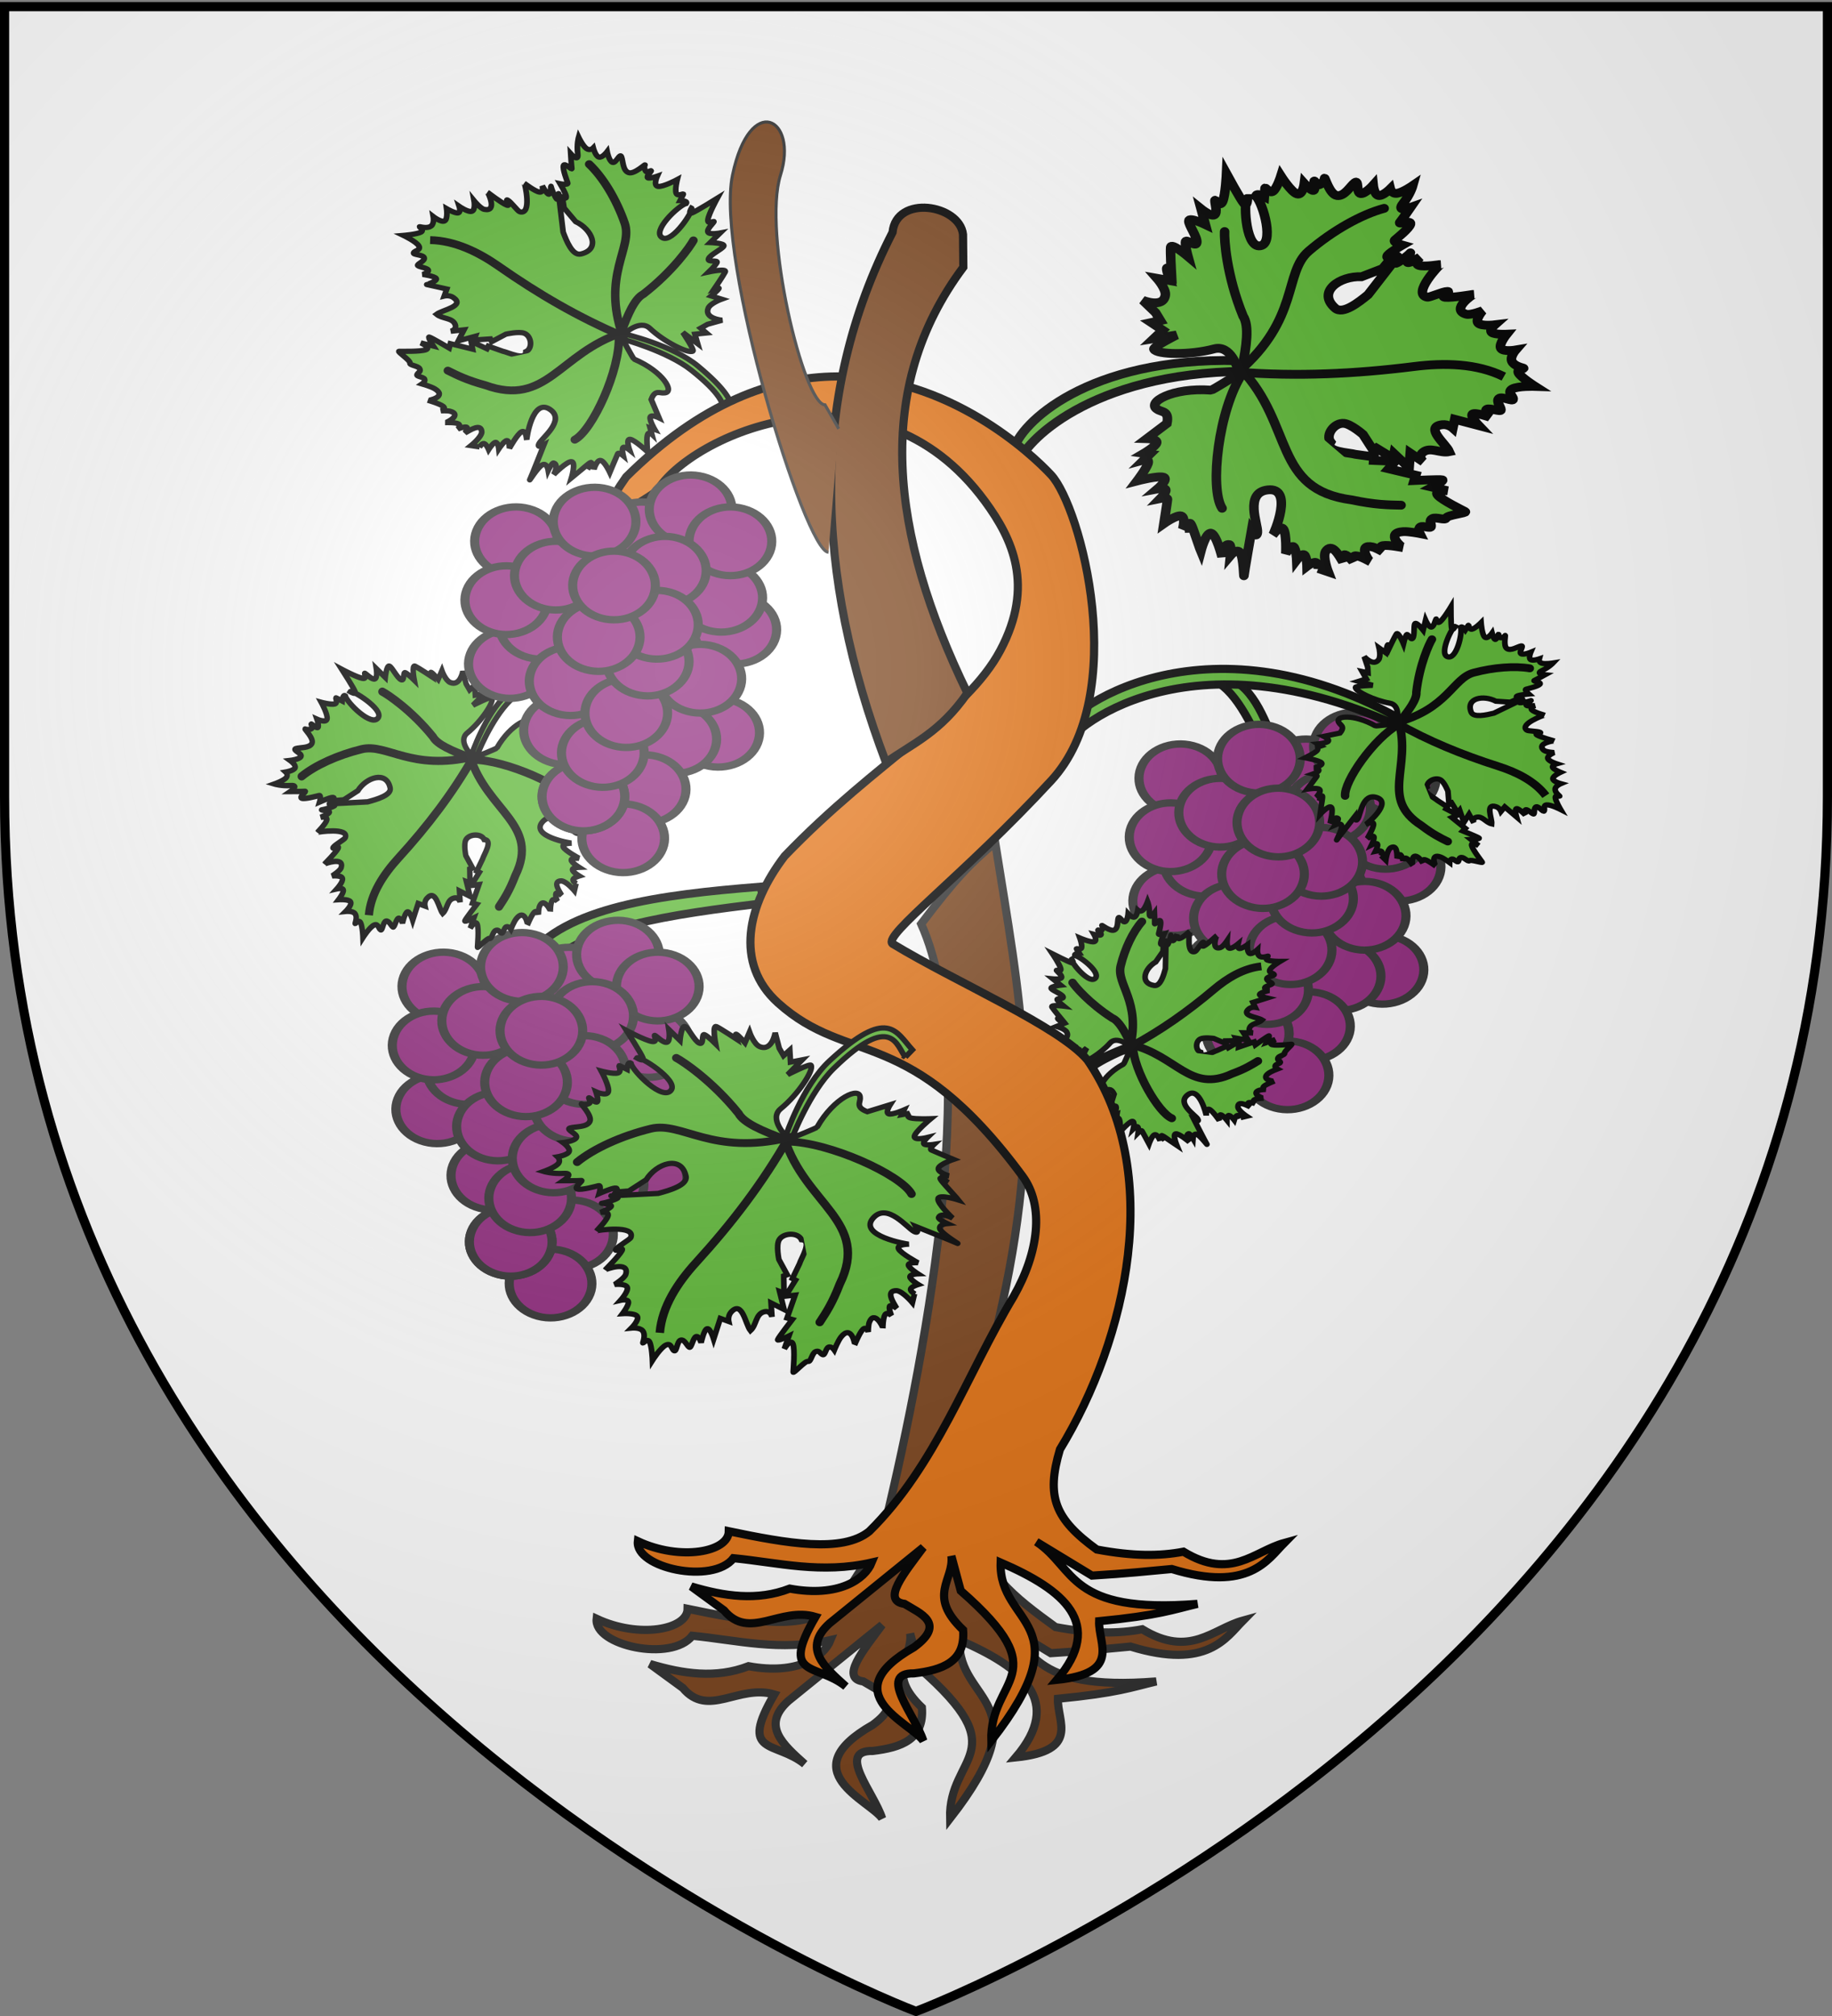 <svg xmlns="http://www.w3.org/2000/svg" xmlns:xlink="http://www.w3.org/1999/xlink" width="600" height="660" version="1.0"><rect width="100%" height="100%" fill="#808080" stroke="none"/><defs><linearGradient id="b"><stop offset="0" style="stop-color:white;stop-opacity:.314"/><stop offset=".19" style="stop-color:white;stop-opacity:.251"/><stop offset=".6" style="stop-color:#6b6b6b;stop-opacity:.125"/><stop offset="1" style="stop-color:black;stop-opacity:.125"/></linearGradient><linearGradient id="a"><stop offset="0" style="stop-color:#fd0000;stop-opacity:1"/><stop offset=".5" style="stop-color:#e77275;stop-opacity:.659"/><stop offset="1" style="stop-color:black;stop-opacity:.323"/></linearGradient><radialGradient xlink:href="#b" id="c" cx="221.445" cy="226.331" r="300" fx="221.445" fy="226.331" gradientTransform="matrix(1.353 0 0 1.349 -77.63 -85.747)" gradientUnits="userSpaceOnUse"/></defs><g style="display:inline"><path d="M300 658.5s298.5-112.32 298.5-397.772V2.176H1.5v258.552C1.5 546.18 300 658.5 300 658.5z" style="fill:#fff;fill-opacity:1;fill-rule:evenodd;stroke:none;stroke-width:1px;stroke-linecap:butt;stroke-linejoin:miter;stroke-opacity:1"/></g><g style="display:inline"><path d="M317.779 497.52c-4.008-17.145-3.53-7.352 10.386-70.153 13.916-62.802 5.852-100.719-2.238-151.586-8.27 7.087-12.59 11.33-24.23 26.696 20.352 45.517.8 145.078-13.086 201.718-12.299 16.958-8.528 15.256-17.368 22.502-8.84 7.247-27.168 3.925-46.048 0-.056 6.811-15.864 9.799-29.788 3.27-.98 8.756 24.522 14.301 31.32 5.55 14.75 1.442 28.648 5.222 45.283 1.418-2.188 5.441-10.801 11.513-26.856 8.542-10.747 4.15-21.507 2.487-32.254-.71l10.729 7.833c8.31 9.997 18.292-1.318 29.955 2.128-11.722 20.149.298 15.005 9.962 22.788-6.967-6.28-14.34-12.533-5.364-20.66l30.72-24.885c-6.226 8.383-13.783 17.455-6.163 18.501 4.974 3.089 13.898 6.34 3.098 14.216-26.7 15.139-1.028 24.69 3.066 30.62-2.573-8.252-15.118-22.3-3.066-22.078 9.3-1.105 16.919-3.724 16.094-14.216-11.892-11.346-2.919-16.253-3.832-24.207l3.066 11.38c32.015 27.98 9.446 28.262 9.996 49.122 30.597-39.259 2.368-37.395 3.065-58.374 20.861 9.02 34.114 19.99 18.426 38.422 21.23-2.202 13.544-11.712 13.828-19.21 19.59-1.899 24.2-3.777 32.22-5.675-42.538 3.352-39.746-11.704-52.778-20.32l18.226 11.07c11.596-.712 18.414-1.447 26.123-2.16 25.19 7.743 31.424-3.049 36.852-8.54-9.954 2.742-17.406 12.368-33.02 2.867-7.858 1.493-16.53 1.508-28.39-.71-13.701-9.957-23.838-17.637-27.934-35.16z" style="color:#000;fill:#7b451e;fill-opacity:1;fill-rule:evenodd;stroke:#313131;stroke-width:2.674;stroke-linecap:butt;stroke-linejoin:miter;marker:none;marker-start:none;marker-mid:none;marker-end:none;stroke-miterlimit:4;stroke-dashoffset:0;stroke-opacity:1;visibility:visible;display:inline;overflow:visible"/><path d="M418.692 246.412c-4.057-9.654-7.676-21.34-16.562-24.478l-5.541.374c7.69 2.927 12.92 13.98 18.081 25.257l4.022-1.153z" style="color:#000;fill:#5ab532;fill-opacity:1;fill-rule:evenodd;stroke:#000;stroke-width:2.674;stroke-linecap:butt;stroke-linejoin:miter;marker:none;marker-start:none;marker-mid:none;marker-end:none;stroke-miterlimit:4;stroke-dasharray:none;stroke-dashoffset:0;stroke-opacity:1;visibility:visible;display:inline;overflow:visible"/><g style="fill:#8f287c;fill-opacity:1;stroke:#313131;stroke-width:2.885;stroke-miterlimit:4;stroke-dasharray:none;stroke-opacity:1;display:inline"><path d="M783.942 599.635c-10.026-3.375-15.517-14.538-12.266-24.937 3.25-10.398 14.012-16.098 24.04-12.731 10.03 3.366 15.53 14.524 12.288 24.926-3.242 10.401-14 16.11-24.03 12.753" style="fill:#8f287c;fill-opacity:1;fill-rule:evenodd;stroke:#313131;stroke-width:4.212;stroke-linecap:round;stroke-linejoin:round;stroke-miterlimit:4;stroke-dasharray:none;stroke-dashoffset:0;stroke-opacity:1" transform="matrix(.709 0 0 .568 -101.61 -46.16)"/><path d="M783.942 599.635c-10.026-3.375-15.517-14.538-12.266-24.937 3.25-10.398 14.012-16.098 24.04-12.731 10.03 3.366 15.53 14.524 12.288 24.926-3.242 10.401-14 16.11-24.03 12.753" style="fill:#8f287c;fill-opacity:1;fill-rule:evenodd;stroke:#313131;stroke-width:4.212;stroke-linecap:round;stroke-linejoin:round;stroke-miterlimit:4;stroke-dasharray:none;stroke-dashoffset:0;stroke-opacity:1" transform="matrix(.709 0 0 .568 -106.21 -56.605)"/><path d="M783.942 599.635c-10.026-3.375-15.517-14.538-12.266-24.937 3.25-10.398 14.012-16.098 24.04-12.731 10.03 3.366 15.53 14.524 12.288 24.926-3.242 10.401-14 16.11-24.03 12.753" style="fill:#8f287c;fill-opacity:1;fill-rule:evenodd;stroke:#313131;stroke-width:4.212;stroke-linecap:round;stroke-linejoin:round;stroke-miterlimit:4;stroke-dasharray:none;stroke-dashoffset:0;stroke-opacity:1" transform="matrix(.709 0 0 .568 -132.295 -76.693)"/><path d="M783.942 599.635c-10.026-3.375-15.517-14.538-12.266-24.937 3.25-10.398 14.012-16.098 24.04-12.731 10.03 3.366 15.53 14.524 12.288 24.926-3.242 10.401-14 16.11-24.03 12.753" style="fill:#8f287c;fill-opacity:1;fill-rule:evenodd;stroke:#313131;stroke-width:4.212;stroke-linecap:round;stroke-linejoin:round;stroke-miterlimit:4;stroke-dasharray:none;stroke-dashoffset:0;stroke-opacity:1" transform="matrix(.709 0 0 .568 -173.428 -75.086)"/><path d="M783.942 599.635c-10.026-3.375-15.517-14.538-12.266-24.937 3.25-10.398 14.012-16.098 24.04-12.731 10.03 3.366 15.53 14.524 12.288 24.926-3.242 10.401-14 16.11-24.03 12.753" style="fill:#8f287c;fill-opacity:1;fill-rule:evenodd;stroke:#313131;stroke-width:4.212;stroke-linecap:round;stroke-linejoin:round;stroke-miterlimit:4;stroke-dasharray:none;stroke-dashoffset:0;stroke-opacity:1" transform="matrix(.709 0 0 .568 -116.243 -85.531)"/><path d="M783.942 599.635c-10.026-3.375-15.517-14.538-12.266-24.937 3.25-10.398 14.012-16.098 24.04-12.731 10.03 3.366 15.53 14.524 12.288 24.926-3.242 10.401-14 16.11-24.03 12.753" style="fill:#8f287c;fill-opacity:1;fill-rule:evenodd;stroke:#313131;stroke-width:4.212;stroke-linecap:round;stroke-linejoin:round;stroke-miterlimit:4;stroke-dasharray:none;stroke-dashoffset:0;stroke-opacity:1" transform="matrix(.709 0 0 .568 -103.2 -75.086)"/><path d="M783.942 599.635c-10.026-3.375-15.517-14.538-12.266-24.937 3.25-10.398 14.012-16.098 24.04-12.731 10.03 3.366 15.53 14.524 12.288 24.926-3.242 10.401-14 16.11-24.03 12.753" style="fill:#8f287c;fill-opacity:1;fill-rule:evenodd;stroke:#313131;stroke-width:4.212;stroke-linecap:round;stroke-linejoin:round;stroke-miterlimit:4;stroke-dasharray:none;stroke-dashoffset:0;stroke-opacity:1" transform="matrix(.709 0 0 .568 -175.434 -34.911)"/><path d="M783.942 599.635c-10.026-3.375-15.517-14.538-12.266-24.937 3.25-10.398 14.012-16.098 24.04-12.731 10.03 3.366 15.53 14.524 12.288 24.926-3.242 10.401-14 16.11-24.03 12.753" style="fill:#8f287c;fill-opacity:1;fill-rule:evenodd;stroke:#313131;stroke-width:4.212;stroke-linecap:round;stroke-linejoin:round;stroke-miterlimit:4;stroke-dasharray:none;stroke-dashoffset:0;stroke-opacity:1" transform="matrix(.709 0 0 .568 -165.402 -47.767)"/><path d="M783.942 599.635c-10.026-3.375-15.517-14.538-12.266-24.937 3.25-10.398 14.012-16.098 24.04-12.731 10.03 3.366 15.53 14.524 12.288 24.926-3.242 10.401-14 16.11-24.03 12.753" style="fill:#8f287c;fill-opacity:1;fill-rule:evenodd;stroke:#313131;stroke-width:4.212;stroke-linecap:round;stroke-linejoin:round;stroke-miterlimit:4;stroke-dasharray:none;stroke-dashoffset:0;stroke-opacity:1" transform="matrix(.709 0 0 .568 -176.61 -55.802)"/><path d="M783.942 599.635c-10.026-3.375-15.517-14.538-12.266-24.937 3.25-10.398 14.012-16.098 24.04-12.731 10.03 3.366 15.53 14.524 12.288 24.926-3.242 10.401-14 16.11-24.03 12.753" style="fill:#8f287c;fill-opacity:1;fill-rule:evenodd;stroke:#313131;stroke-width:4.212;stroke-linecap:round;stroke-linejoin:round;stroke-miterlimit:4;stroke-dasharray:none;stroke-dashoffset:0;stroke-opacity:1" transform="matrix(.709 0 0 .568 -124.684 -65.444)"/><path d="M783.942 599.635c-10.026-3.375-15.517-14.538-12.266-24.937 3.25-10.398 14.012-16.098 24.04-12.731 10.03 3.366 15.53 14.524 12.288 24.926-3.242 10.401-14 16.11-24.03 12.753" style="fill:#8f287c;fill-opacity:1;fill-rule:evenodd;stroke:#313131;stroke-width:4.212;stroke-linecap:round;stroke-linejoin:round;stroke-miterlimit:4;stroke-dasharray:none;stroke-dashoffset:0;stroke-opacity:1" transform="matrix(.709 0 0 .568 -160.385 -63.837)"/><path d="M783.942 599.635c-10.026-3.375-15.517-14.538-12.266-24.937 3.25-10.398 14.012-16.098 24.04-12.731 10.03 3.366 15.53 14.524 12.288 24.926-3.242 10.401-14 16.11-24.03 12.753" style="fill:#8f287c;fill-opacity:1;fill-rule:evenodd;stroke:#313131;stroke-width:4.212;stroke-linecap:round;stroke-linejoin:round;stroke-miterlimit:4;stroke-dasharray:none;stroke-dashoffset:0;stroke-opacity:1" transform="matrix(.709 0 0 .568 -147.688 -81.514)"/><path d="M783.942 599.635c-10.026-3.375-15.517-14.538-12.266-24.937 3.25-10.398 14.012-16.098 24.04-12.731 10.03 3.366 15.53 14.524 12.288 24.926-3.242 10.401-14 16.11-24.03 12.753" style="fill:#8f287c;fill-opacity:1;fill-rule:evenodd;stroke:#313131;stroke-width:4.212;stroke-linecap:round;stroke-linejoin:round;stroke-miterlimit:4;stroke-dasharray:none;stroke-dashoffset:0;stroke-opacity:1" transform="matrix(.709 0 0 .568 -107.214 -12.413)"/><path d="M783.942 599.635c-10.026-3.375-15.517-14.538-12.266-24.937 3.25-10.398 14.012-16.098 24.04-12.731 10.03 3.366 15.53 14.524 12.288 24.926-3.242 10.401-14 16.11-24.03 12.753" style="fill:#8f287c;fill-opacity:1;fill-rule:evenodd;stroke:#313131;stroke-width:4.212;stroke-linecap:round;stroke-linejoin:round;stroke-miterlimit:4;stroke-dasharray:none;stroke-dashoffset:0;stroke-opacity:1" transform="matrix(.709 0 0 .568 -121.259 -10.335)"/><path d="M783.942 599.635c-10.026-3.375-15.517-14.538-12.266-24.937 3.25-10.398 14.012-16.098 24.04-12.731 10.03 3.366 15.53 14.524 12.288 24.926-3.242 10.401-14 16.11-24.03 12.753" style="fill:#8f287c;fill-opacity:1;fill-rule:evenodd;stroke:#313131;stroke-width:4.212;stroke-linecap:round;stroke-linejoin:round;stroke-miterlimit:4;stroke-dasharray:none;stroke-dashoffset:0;stroke-opacity:1" transform="matrix(.709 0 0 .568 -113.06 -30.09)"/><path d="M783.942 599.635c-10.026-3.375-15.517-14.538-12.266-24.937 3.25-10.398 14.012-16.098 24.04-12.731 10.03 3.366 15.53 14.524 12.288 24.926-3.242 10.401-14 16.11-24.03 12.753" style="fill:#8f287c;fill-opacity:1;fill-rule:evenodd;stroke:#313131;stroke-width:4.212;stroke-linecap:round;stroke-linejoin:round;stroke-miterlimit:4;stroke-dasharray:none;stroke-dashoffset:0;stroke-opacity:1" transform="matrix(.709 0 0 .568 -157.376 -13.217)"/><path d="M783.942 599.635c-10.026-3.375-15.517-14.538-12.266-24.937 3.25-10.398 14.012-16.098 24.04-12.731 10.03 3.366 15.53 14.524 12.288 24.926-3.242 10.401-14 16.11-24.03 12.753" style="fill:#8f287c;fill-opacity:1;fill-rule:evenodd;stroke:#313131;stroke-width:4.212;stroke-linecap:round;stroke-linejoin:round;stroke-miterlimit:4;stroke-dasharray:none;stroke-dashoffset:0;stroke-opacity:1" transform="matrix(.709 0 0 .568 -155.541 -29.287)"/><path d="M783.942 599.635c-10.026-3.375-15.517-14.538-12.266-24.937 3.25-10.398 14.012-16.098 24.04-12.731 10.03 3.366 15.53 14.524 12.288 24.926-3.242 10.401-14 16.11-24.03 12.753" style="fill:#8f287c;fill-opacity:1;fill-rule:evenodd;stroke:#313131;stroke-width:4.212;stroke-linecap:round;stroke-linejoin:round;stroke-miterlimit:4;stroke-dasharray:none;stroke-dashoffset:0;stroke-opacity:1" transform="matrix(.709 0 0 .568 -131.291 6.067)"/><path d="M783.942 599.635c-10.026-3.375-15.517-14.538-12.266-24.937 3.25-10.398 14.012-16.098 24.04-12.731 10.03 3.366 15.53 14.524 12.288 24.926-3.242 10.401-14 16.11-24.03 12.753" style="fill:#8f287c;fill-opacity:1;fill-rule:evenodd;stroke:#313131;stroke-width:4.212;stroke-linecap:round;stroke-linejoin:round;stroke-miterlimit:4;stroke-dasharray:none;stroke-dashoffset:0;stroke-opacity:1" transform="matrix(.709 0 0 .568 -138.314 22.137)"/><path d="M783.942 599.635c-10.026-3.375-15.517-14.538-12.266-24.937 3.25-10.398 14.012-16.098 24.04-12.731 10.03 3.366 15.53 14.524 12.288 24.926-3.242 10.401-14 16.11-24.03 12.753" style="fill:#8f287c;fill-opacity:1;fill-rule:evenodd;stroke:#313131;stroke-width:4.212;stroke-linecap:round;stroke-linejoin:round;stroke-miterlimit:4;stroke-dasharray:none;stroke-dashoffset:0;stroke-opacity:1" transform="matrix(.709 0 0 .568 -151.356 8.478)"/><path d="M783.942 599.635c-10.026-3.375-15.517-14.538-12.266-24.937 3.25-10.398 14.012-16.098 24.04-12.731 10.03 3.366 15.53 14.524 12.288 24.926-3.242 10.401-14 16.11-24.03 12.753" style="fill:#8f287c;fill-opacity:1;fill-rule:evenodd;stroke:#313131;stroke-width:4.212;stroke-linecap:round;stroke-linejoin:round;stroke-miterlimit:4;stroke-dasharray:none;stroke-dashoffset:0;stroke-opacity:1" transform="matrix(.709 0 0 .568 -151.356 8.478)"/><path d="M783.942 599.635c-10.026-3.375-15.517-14.538-12.266-24.937 3.25-10.398 14.012-16.098 24.04-12.731 10.03 3.366 15.53 14.524 12.288 24.926-3.242 10.401-14 16.11-24.03 12.753" style="fill:#8f287c;fill-opacity:1;fill-rule:evenodd;stroke:#313131;stroke-width:4.212;stroke-linecap:round;stroke-linejoin:round;stroke-miterlimit:4;stroke-dasharray:none;stroke-dashoffset:0;stroke-opacity:1" transform="matrix(.709 0 0 .568 -144.993 -5.79)"/><path d="M783.942 599.635c-10.026-3.375-15.517-14.538-12.266-24.937 3.25-10.398 14.012-16.098 24.04-12.731 10.03 3.366 15.53 14.524 12.288 24.926-3.242 10.401-14 16.11-24.03 12.753" style="fill:#8f287c;fill-opacity:1;fill-rule:evenodd;stroke:#313131;stroke-width:4.212;stroke-linecap:round;stroke-linejoin:round;stroke-miterlimit:4;stroke-dasharray:none;stroke-dashoffset:0;stroke-opacity:1" transform="matrix(.709 0 0 .568 -137.31 -18.841)"/><path d="M783.942 599.635c-10.026-3.375-15.517-14.538-12.266-24.937 3.25-10.398 14.012-16.098 24.04-12.731 10.03 3.366 15.53 14.524 12.288 24.926-3.242 10.401-14 16.11-24.03 12.753" style="fill:#8f287c;fill-opacity:1;fill-rule:evenodd;stroke:#313131;stroke-width:4.212;stroke-linecap:round;stroke-linejoin:round;stroke-miterlimit:4;stroke-dasharray:none;stroke-dashoffset:0;stroke-opacity:1" transform="matrix(.709 0 0 .568 -130.288 -35.714)"/><path d="M783.942 599.635c-10.026-3.375-15.517-14.538-12.266-24.937 3.25-10.398 14.012-16.098 24.04-12.731 10.03 3.366 15.53 14.524 12.288 24.926-3.242 10.401-14 16.11-24.03 12.753" style="fill:#8f287c;fill-opacity:1;fill-rule:evenodd;stroke:#313131;stroke-width:4.212;stroke-linecap:round;stroke-linejoin:round;stroke-miterlimit:4;stroke-dasharray:none;stroke-dashoffset:0;stroke-opacity:1" transform="matrix(.709 0 0 .568 -127.278 -47.767)"/><path d="M783.942 599.635c-10.026-3.375-15.517-14.538-12.266-24.937 3.25-10.398 14.012-16.098 24.04-12.731 10.03 3.366 15.53 14.524 12.288 24.926-3.242 10.401-14 16.11-24.03 12.753" style="fill:#8f287c;fill-opacity:1;fill-rule:evenodd;stroke:#313131;stroke-width:4.212;stroke-linecap:round;stroke-linejoin:round;stroke-miterlimit:4;stroke-dasharray:none;stroke-dashoffset:0;stroke-opacity:1" transform="matrix(.709 0 0 .568 -146.34 -43.75)"/><path d="M783.942 599.635c-10.026-3.375-15.517-14.538-12.266-24.937 3.25-10.398 14.012-16.098 24.04-12.731 10.03 3.366 15.53 14.524 12.288 24.926-3.242 10.401-14 16.11-24.03 12.753" style="fill:#8f287c;fill-opacity:1;fill-rule:evenodd;stroke:#313131;stroke-width:4.212;stroke-linecap:round;stroke-linejoin:round;stroke-miterlimit:4;stroke-dasharray:none;stroke-dashoffset:0;stroke-opacity:1" transform="matrix(.709 0 0 .568 -141.324 -60.623)"/></g><g style="fill:#5ab532;stroke:#000;stroke-width:2.607;stroke-miterlimit:4;stroke-dasharray:none;stroke-opacity:1;display:inline"><path d="M-225.343 338.522c-2.299-1.61-9.748-2.207 1.861-14.096 4.828-4.944 14.4-8.72 14.4-8.72s-1.886 4.869-2.086 4.984c-6.214 3.583-8.34 8.754-5.923 8.653.997.069 1.957-1.089 3.023 1.295l-1.319 4.534s1.623-1.051 1.925-.382c.302.67-.718 3.06-.718 3.06l.983-.478-.237 1.521s.675-.835 1.002.197c.327 1.031.304 3.93.304 3.93s2.6-3.14 3.586-3.344c.986-.205.357 2.523.357 2.523s.975-1.023 1.351-.709c.376.314.152 1.965.152 1.965s.93-.994 1.167-.593c.238.4 2.157 4.28 2.157 4.28s.896-2.758 1.753-3.02c.857-.262 1.675 1.973 1.675 1.973s-.054-1.374.297-1.422c.35-.048 1.108 1.23 1.108 1.23s-2.513-2.96.527-.606c3.04 2.355 3.251 2.497 3.251 2.497s-1.405-3.652-.456-3.972c.95-.32 4.254 2.694 4.254 2.694s-1.427-2.3-.232-2.74c.365-.134 1.346 1.63 1.346 1.63s.113-1.89 1.18-1.425c1.066.465 3.442 3.887 3.086 3.286-.356-.6-3.866-8.017-3.866-8.017s1.744.836 1.042-.378c-.75-1.296-6.405-5.022-3.165-7.902 3.626-3.224 5.814 6.412 5.802 6.8 0 0-.083-2.488.916-2.083.999.404 3.08 3.702 3.08 3.702s-.192-1.871.395-1.895c.587-.024 1.952 1.799 1.952 1.799s.01-1.585.573-1.595c.564-.01 1.682 1.557 1.682 1.557s.379-1.336.876-1.51c.498-.175 1.115.813 1.115.813l-.06-.1 1.866-.482s-2.436-1.747-2.66-2.98c-.13-2.273 2.448-.768 3.714-.152 0 0-.956-1.187-.435-1.375.52-.19 1.945.293 1.945.293s-.879-.79-.224-1.233c.654-.444 2.841-.543 2.841-.543-.361.055-3.998-1.575-1.3-2.62.507-.196 1.985-.281 1.985-.281s-1.26-.31-.594-1.002c.666-.691 3.257-1.764 3.257-1.764-.276.125-4.424-.495-1.787-2.59.771-.612 2.703-1.417 2.703-1.417s-.876-.516-.653-1.102c.222-.585 1.839-.74 1.542-1.24-.297-.5-1.01-.638-.68-1.36.332-.722 2.21-.97 2.005-1.53-.205-.558 2.636-3.023 2.148-2.992-.488.03-4.73.558-5.973.169-1.243-.39 1.002-1.726 1.002-1.726l-2.697 1.001s1.134-2.358.705-2.227c-.428.131-4.16 3.017-4.16 3.017l-.35-1.017-4.779 1.756.151-1.88-3.322 2.08-.356-.601-3.04 1.49c-1.19.37-4.86 2.822-5.109.59-1.638-.622-1.622-3.574-.072-4.407 1.154-.62 4.086-.166 4.086-.166l3.297 1.507.224-.69 3.626-.073-.382-.86 3.857.745-1.484-2.504 2.954.073s-1.445-.212-1.135-1.487c.423-1.741 2.713-1.561 3.883-2.843-1.374-.925-6.593-1.366-4.056-3.641.818-.733 1.958-.54 1.958-.54l-.706-1.617 4.319-1.468s-2.405-.588-2.236-1.21c.17-.62 2.914-1.275 2.914-1.275s-1.548-.37-1.325-.955c.222-.586 2.452-.986 2.215-1.387-.238-.4-1.746-.864-1.59-1.614.157-.75 2.512-.886 2.215-1.387-.297-.5-1.752-.448-1.286-1.53.466-1.081 3.151-2.796 3.151-2.796s-2.97.005-3.923-.428c-.953-.434.54-1.437.112-1.306-.429.13-1.708.588-2.499.054-.791-.535-.666-2.193-.666-2.193s-1.648 1.65-2.426 1.245c-.779-.406-.687-2.867-.687-2.867s-1.719 1.317-2.426 1.244c-.707-.072-.402-1.533-.402-1.533s-1.854 1.676-2.703 1.418c-.85-.259-.693-2.45-.693-2.45s-1.248 2.006-2.077 2.26c-2.911.896-1.16-3.942-1.095-3.983 0 0-2.862 2.856-3.922 3.417-1.06.56.36-1.634-.317-1.175-.677.458-1.98 2.834-2.393 3.008-2.708 1.146-1.763-6.586-1.663-6.65 0 0-2.173 2.151-3.144 2.381-.97.23-.739-1.46-.739-1.46s-.77 2.062-1.252 2.157c-.481.096-.634-2.35-.673-1.776-.04.574-.588 2.531-.962 3.075-.374.543-.574-2.25-.534-.902l-.17 8.896c-.542 2.19-1.526 5.863-3.413 5.57-4.626-.717-2.952-5.702.434-7.807l2.246-3.485.132-2.554s-.902.668-.851-.154c.05-.821 1.054-3.132 1.054-3.132s-1.806.582-1.675-.05c.132-.632.86-3.354.553-4.192-.306-.838-1.82 1.414-1.78.84.04-.574-.066-3.529-.066-3.529s-1.622 2.388-1.556.15c.065-2.238-.549-3.914-.549-3.914s-.726 2.137-1.476 2.847-1.523-.008-1.523-.008-.298 2.006-1.041 2.3c-.743.294-1.932-1.125-1.932-1.125s-.196 2.285-.956 2.658c-.76.373-1.793-2.173-2.083-1.168-.29 1.006.032 3.31-1.22 3.922-1.25.612-4.021-1.876-3.784-1.476.237.401.218 1.169-.085 1.565-.304.395-1.365-.382-1.128.019.238.4 1.2 1.17.89 1.502-.31.332-2.129-.177-2.129-.177s1.14 2.136.053 2.438c-1.086.303-4.398-1.229-4.398-1.229s.779 2.328.529 3.24c-.25.912-1.767.008-1.53.408l.831 1.403s-1.8.165-1.292.809c1.706.27 8.482 6.04 5.948 7.71-2.135 1.408-7.609-6.121-7.003-6.5 0 0 .983 1.444.073 1.19-.91-.255-5.954-3.002-5.954-3.002s2.2 3.498 2.513 4.881c.314 1.384-1.497.25-1.26.652.238.4 1.803 1.652 1.518 2.346-.285.693-2.657.427-2.657.427l2.374 2.085s-3.296.415-2.88 1.117c.415.7 3.148 1.736 3.613 2.681.465.945-2.17.397-1.754 1.098.416.701 1.979 2.058 1.979 2.058s-4.134-.571-3.6.33c.534.902 2.744 3.776 2.744 3.776s-1.214-.339-.976.062c.237.4 1.833 1.599 1.833 1.599l-2.208.97s2.578.746 3.139 1.88c1.18 2.39-2.822 3.14-2.822 3.14l3.31.675 1.603.782-1.147 1.267 2.558.047-.402 2.311 3.022-2.962s-2.217 4.399-1.813 4.635c1.038.607 6.126-2.766 8.977-6.264 2.008-2.464 5.776.779 5.776.779s-10.418 3.608-15.591 9.198c-10.934 11.815-5.715 13.141-1.682 16.265l1.48-1.429z" style="fill:#5ab532;fill-opacity:1;fill-rule:evenodd;stroke:#000;stroke-width:1.738;stroke-linecap:butt;stroke-linejoin:miter;stroke-miterlimit:4;stroke-dasharray:none;stroke-opacity:1;display:inline" transform="matrix(1.066 0 0 .987 593.08 31.846)"/><path d="m-169.209 288.316.374-.047c-5.557.63-10.51 3.943-14.545 7.615-8.13 7.397-16.408 13.728-25.78 19.121 3.348-15.037-4.255-20.796-2.892-26.881 1.302-5.815 3.783-11.342 6.53-14.708" style="fill:none;fill-opacity:1;fill-rule:evenodd;stroke:#000;stroke-width:2.607;stroke-linecap:round;stroke-linejoin:miter;stroke-miterlimit:4;stroke-dasharray:none;stroke-opacity:1" transform="matrix(1.066 0 0 .987 593.08 31.846)"/><path d="M-208.978 313.96c-1.79-4.033-3.616-7.638-5.674-8.559-7.089-4.908-11.412-10.488-12.18-11.75M-208.349 314.683c.404 8.31 7.916 22.122 12 23.973M-209.044 314.187c14.213 3.592 18.2 16.218 31.226 9.7 3.945-1.57 5.926-2.893 7.931-4.22" style="fill:#5ab532;fill-opacity:1;fill-rule:evenodd;stroke:#000;stroke-width:2.607;stroke-linecap:round;stroke-linejoin:miter;stroke-miterlimit:4;stroke-dasharray:none;stroke-opacity:1" transform="matrix(1.066 0 0 .987 593.08 31.846)"/></g><g style="fill:#5ab532;stroke:#000;stroke-width:2.925;stroke-miterlimit:4;stroke-dasharray:none;stroke-opacity:1;display:inline"><path d="M-175.985 87.346c-46.31-1.166-67.087 20.948-68.998 29.66l1.143 5.084c1.867-7.572 22.317-30.553 69.568-31.186l-1.713-3.558z" style="color:#000;fill:#5ab532;fill-opacity:1;fill-rule:evenodd;stroke:#000;stroke-width:2.925;stroke-linecap:butt;stroke-linejoin:miter;marker:none;marker-start:none;marker-mid:none;marker-end:none;stroke-miterlimit:4;stroke-dasharray:none;stroke-dashoffset:0;stroke-opacity:1;visibility:visible;display:inline;overflow:visible" transform="matrix(1.066 0 0 .987 593.08 31.846)"/><path d="M-176.59 92.216s-7.29 4.96-7.678 4.929c-12.074-.978-19.986 4.173-16.53 6.349 1.32 1.052 3.765.364 2.96 4.699l-6.18 5.038s3.265.096 3.042 1.315c-.222 1.22-3.93 3.564-3.93 3.564l1.823.278-1.788 1.888s1.74-.513 1.205 1.234c-.535 1.747-3.345 5.754-3.345 5.754s6.624-1.87 8.19-1.21c1.567.66-1.923 3.85-1.923 3.85s2.337-.486 2.558.31c.222.797-1.672 2.878-1.672 2.878s2.245-.49 2.19.294c-.053.784-1.105 8.018-1.105 8.018s3.89-2.975 5.333-2.518c1.442.458.437 4.348.437 4.348s1.241-1.961 1.775-1.692c.534.27.362 2.771.362 2.771s-.656-6.522 1.313-.335c1.969 6.187 2.126 6.588 2.126 6.588s1.548-6.425 3.174-5.959c1.626.466 3.33 7.822 3.33 7.822s.223-4.565 2.305-4.03c.636.164.307 3.556.307 3.556s1.97-2.52 3.007-.85c1.037 1.669 1.059 8.704 1.14 7.527.08-1.177 2.313-14.851 2.313-14.851s1.622 2.835 1.81.474c.2-2.521-4.089-13.123 3.177-14.02 8.131-1.004 1.934 14.489 1.544 15.017 0 0 2.271-3.54 3.272-2.02 1 1.52.731 8.1.731 8.1s1.528-2.785 2.367-2.256c.839.53.988 4.373.988 4.373s1.533-2.195 2.326-1.667c.793.527.846 3.776.846 3.776s1.807-1.494 2.666-1.26c.859.236.77 2.2.77 2.2l.013-.197 3.055 1.12s-1.711-4.765-.841-6.694c1.998-3.284 4.139 1.28 5.31 3.35 0 0-.192-2.566.713-2.329.905.237 2.423 2.272 2.423 2.272s-.466-1.939.87-1.929c1.335.01 4.47 1.97 4.47 1.97-.555-.27-4.048-6.022.705-4.888.893.213 3.029 1.512 3.029 1.512s-1.454-1.639.135-1.962c1.588-.323 6.218.67 6.218.67-.505-.09-5.675-4.929-.002-5.312 1.66-.113 5.116.62 5.116.62s-.722-1.557.149-2.157c.87-.601 3.265.735 3.333-.246.068-.98-.793-1.855.36-2.542 1.152-.686 4 .768 4.251-.204.252-.973 6.565-1.676 5.857-2.101-.708-.425-7.111-3.76-8.466-5.492-1.354-1.733 3.047-1.439 3.047-1.439l-4.708-1.193s3.836-2.19 3.115-2.42c-.722-.228-8.674.206-8.674.206l.489-1.75-8.328-2.14 2.012-2.469-6.612-.294.08-1.177-5.653-.841c-2.01-.629-9.46-.738-7.668-4.08-1.681-2.435 1.172-6.522 4.125-6.194 2.197.244 5.84 3.686 5.84 3.686l3.138 5.255.972-.744 5.111 3.376.292-1.562 4.649 4.733.338-4.905 4.035 2.934s-1.804-1.68-.15-3.154c2.257-2.015 5.267.43 8.122-.23-1.024-2.603-7.856-8.22-2.147-8.95 1.84-.235 3.239 1.128 3.239 1.128l.57-2.926 7.41 2.1s-2.78-3.124-1.948-3.825c.831-.7 5.273 1.022 5.273 1.022s-1.797-1.999-.927-2.6c.871-.6 4.355.981 4.409.197.054-.785-1.598-2.875-.662-3.768.937-.893 4.341 1.176 4.409.196.067-.981-2.006-2.303-.321-3.36 1.685-1.056 7.06-.866 7.06-.866s-4.133-2.84-5.042-4.356c-.91-1.517 2.128-1.48 1.407-1.709-.721-.229-2.937-.819-3.525-2.32-.587-1.503 1.175-3.687 1.175-3.687s-3.872.713-4.565-.596c-.693-1.31 1.794-4.643 1.794-4.643s-3.651.182-4.565-.596c-.914-.779.91-2.518.91-2.518s-4.183.552-5.116-.62c-.933-1.174 1.386-4.071 1.386-4.071s-3.658 1.593-5.054 1.153c-4.906-1.547 2.167-6.594 2.296-6.588 0 0-6.717 1.226-8.728.99-2.01-.238 2.067-1.926.686-1.938-1.38-.012-5.47 2.041-6.21 1.888-4.863-1.003 3.863-10.847 4.063-10.838 0 0-5.083.906-6.653.295-1.57-.61.373-2.738.373-2.738s-3.049 2.127-3.81 1.798c-.76-.329 1.373-3.874.768-3.114-.605.76-3.244 2.955-4.284 3.352-1.04.396 1.359-3.679.121-1.766l-8.763 12.203c-2.856 2.525-7.744 6.687-10.087 4.471-5.742-5.432 1.364-10.757 8.09-10.435l6.462-2.691 2.632-3.425s-1.893.063-1.035-1.03c.859-1.093 4.468-3.343 4.468-3.343s-3.068-.924-2.28-1.676c.79-.752 4.41-3.837 4.787-5.296.377-1.46-3.884.22-3.279-.54s3.29-4.969 3.29-4.969-4.543 1.766-2.306-1.283c2.236-3.049 2.99-5.967 2.99-5.967s-3.058 2.275-4.781 2.542c-1.723.268-2.11-1.47-2.11-1.47s-2.337 2.503-3.652 2.198c-1.315-.304-1.607-3.416-1.607-3.416s-2.463 2.99-3.877 2.779c-1.413-.21-.41-4.74-1.777-3.62s-3.129 4.632-5.454 4.282c-2.325-.349-3.793-6.465-3.847-5.68-.054.785-.817 1.833-1.618 2.093-.8.26-1.531-1.84-1.585-1.055-.054.785.545 2.78-.203 2.943-.748.163-2.79-2.289-2.79-2.289s-.465 4.062-2.264 3.441c-1.8-.62-4.935-5.925-4.935-5.925s-1.15 3.983-2.372 5.01c-1.223 1.028-2.464-1.683-2.518-.898l-.19 2.746s-2.66-1.496-2.57-.115c2.11 2.013 5.999 16.528.876 16.42-4.318-.09-4.709-15.803-3.503-15.75 0 0-.019 2.951-1.04 1.726-1.02-1.226-5.4-9.882-5.4-9.882s-.295 6.972-1.185 9.195c-.89 2.223-2.32-1.087-2.375-.302-.054.785.92 4.025-.14 4.716-1.061.69-4.104-1.953-4.104-1.953l1.302 5.174s-4.981-2.583-5.076-1.21c-.094 1.373 2.712 5.433 2.453 7.193-.26 1.759-3.396-1.529-3.49-.156-.095 1.374.777 4.757.777 4.757s-5.2-4.756-5.321-2.99c-.122 1.765.194 7.878.194 7.878s-1.361-1.634-1.415-.85c-.054.785 1.015 3.98 1.015 3.98l-4-.767s2.87 3.508 2.56 5.623c-.651 4.453-6.931 1.66-6.931 1.66l3.954 4.11 1.478 2.624-2.81.662 3.512 2.517-2.775 2.828 7.041-1.221s-7.3 3.99-6.965 4.705c.861 1.84 11.169 2.028 18.485-.1 5.153-1.5 7.282 6.619 7.282 6.619l-.516 2.142z" style="fill:#5ab532;fill-opacity:1;fill-rule:evenodd;stroke:#000;stroke-width:2.925;stroke-linecap:butt;stroke-linejoin:miter;stroke-miterlimit:4;stroke-dasharray:none;stroke-opacity:1;display:inline" transform="matrix(1.066 0 0 .987 593.08 31.846)"/><path d="m-94.903 92.37.564.291c-8.329-4.452-18.389-4.593-27.52-3.358-18.392 2.488-35.97 3.353-54.17 1.864 19.072-17.693 14.026-32.988 21.754-40.14 7.384-6.834 16.132-12.14 23.178-14.185" style="fill:none;fill-opacity:1;fill-rule:evenodd;stroke:#000;stroke-width:2.925;stroke-linecap:round;stroke-linejoin:miter;stroke-miterlimit:4;stroke-dasharray:none;stroke-opacity:1" transform="matrix(1.066 0 0 .987 593.08 31.846)"/><path d="M-174.772 89.888c1.379-7.32 2.297-14.083.318-17.336-5.148-13.619-5.809-25.521-5.665-28.012M-174.59 91.498c-7.406 11.937-10.205 38.34-6.303 44.83M-175.081 90.141c16.313 18.62 9.751 39.994 34.106 43.423 6.991 1.597 11.013 1.658 15.07 1.737" style="fill:#5ab532;fill-opacity:1;fill-rule:evenodd;stroke:#000;stroke-width:2.925;stroke-linecap:round;stroke-linejoin:miter;stroke-miterlimit:4;stroke-dasharray:none;stroke-opacity:1" transform="matrix(1.066 0 0 .987 593.08 31.846)"/></g><path d="M458.322 235.203c-64.603-35.634-109.993-2.688-112.03 5.909l1.218 5.016c1.99-7.472 41.824-40.902 112.639-7.415l-1.827-3.51z" style="color:#000;fill:#5ab532;fill-opacity:1;fill-rule:evenodd;stroke:#000;stroke-width:2.674;stroke-linecap:butt;stroke-linejoin:miter;marker:none;marker-start:none;marker-mid:none;marker-end:none;stroke-miterlimit:4;stroke-dasharray:none;stroke-dashoffset:0;stroke-opacity:1;visibility:visible;display:inline;overflow:visible"/><g style="fill:#5ab532;stroke:#000;stroke-width:2.607;stroke-miterlimit:4;stroke-dasharray:none;stroke-opacity:1;display:inline"><path d="M-339.687 109.716c2.974-2.518 13.201-4.287-4.36-19.257-7.304-6.226-21.02-10.237-21.02-10.237s3.226 6.495 3.517 6.63c9.048 4.167 12.642 11.05 9.288 11.215-1.37.222-2.845-1.257-4.017 2.174l2.398 6.103s-2.378-1.247-2.71-.283c-.333.964 1.38 4.139 1.38 4.139l-1.42-.536.521 2.074s-1.04-1.069-1.36.4c-.322 1.467.076 5.472.076 5.472s-3.993-4.011-5.382-4.17c-1.39-.159-.174 3.535-.174 3.535s-1.478-1.29-1.959-.809c-.48.482.039 2.737.039 2.737s-1.411-1.257-1.689-.673c-.278.584-2.44 6.193-2.44 6.193s-1.59-3.701-2.808-3.955c-1.218-.253-2.066 2.94-2.066 2.94s-.099-1.906-.59-1.928c-.492-.022-1.377 1.84-1.377 1.84s3.1-4.41-.806-.77c-3.906 3.641-4.18 3.865-4.18 3.865s1.481-5.229.128-5.55c-1.354-.322-5.541 4.263-5.541 4.263s1.681-3.362-.027-3.818c-.522-.139-1.654 2.425-1.654 2.425s-.396-2.6-1.812-1.822c-1.416.779-4.269 5.812-3.852 4.936.416-.876 4.33-11.577 4.33-11.577s-2.306 1.377-1.488-.39c.873-1.888 8.221-7.758 3.375-11.33-5.423-3.999-7.229 9.604-7.162 10.14 0 0-.2-3.452-1.53-2.766-1.33.686-3.791 5.51-3.791 5.51s.028-2.612-.787-2.57c-.814.04-2.471 2.735-2.471 2.735s-.214-2.191-.995-2.133c-.78.058-2.128 2.366-2.128 2.366s-.693-1.8-1.404-1.978c-.71-.178-1.438 1.266-1.438 1.266l.07-.146-2.642-.43s3.148-2.725 3.302-4.458c-.108-3.16-3.483-.751-5.157.26 0 0 1.173-1.762.429-1.957-.745-.195-2.653.652-2.653.652s1.115-1.203.154-1.734c-.961-.53-3.999-.39-3.999-.39.507.03 5.33-2.684 1.466-3.788-.726-.207-2.78-.137-2.78-.137s1.702-.589.694-1.46c-1.008-.873-4.727-2.028-4.727-2.028.398.138 6.055-1.245 2.143-3.807-1.144-.75-3.917-1.618-3.917-1.618s1.145-.825.763-1.607c-.381-.781-2.637-.79-2.29-1.52s1.317-1.01.767-1.966c-.549-.957-3.177-1.063-2.965-1.861.212-.799-4.029-3.848-3.35-3.868.678-.019 6.612.173 8.282-.523 1.67-.695-1.604-2.26-1.604-2.26l3.856 1.044s-1.866-3.117-1.257-2.99c.609.127 6.134 3.644 6.134 3.644l.355-1.45 6.833 1.822-.448-2.58 4.859 2.455.416-.876 4.392 1.677c1.693.36 7.078 3.285 7.14.168 2.188-1.069 1.79-5.148-.458-6.104-1.674-.71-5.672.288-5.672.288l-4.369 2.501-.397-.925-5.024.358.42-1.236-5.24 1.517 1.736-3.651-4.076.476s1.97-.477 1.38-2.2c-.805-2.355-3.949-1.816-5.73-3.44 1.784-1.454 8.946-2.724 5.148-5.55-1.224-.91-2.776-.497-2.776-.497l.771-2.327-6.157-1.483S-422 61-422.313 60.161c-.314-.838-4.192-1.394-4.192-1.394s2.094-.708 1.712-1.49c-.381-.781-3.516-1.052-3.238-1.636.277-.585 2.304-1.417 1.993-2.434-.311-1.018-3.586-.907-3.239-1.638.347-.73 2.367-.841 1.585-2.278-.782-1.436-4.712-3.468-4.712-3.468s4.109-.369 5.371-1.089c1.263-.72-.929-1.919-.32-1.792.61.127 2.436.597 3.463-.242 1.027-.84.644-3.116.644-3.116s2.488 2.072 3.512 1.413c1.025-.66.587-4.051.587-4.051s2.543 1.603 3.512 1.413c.969-.19.363-2.171.363-2.171s2.776 2.082 3.917 1.618c1.142-.465.648-3.477.648-3.477s1.98 2.617 3.158 2.864c4.14.87 1.105-5.6 1.01-5.647 0 0 4.32 3.587 5.857 4.228 1.537.64-.705-2.213.29-1.665.994.548 3.097 3.668 3.69 3.858 3.89 1.241 1.604-9.333 1.457-9.407 0 0 3.278 2.698 4.65 2.894 1.372.195.837-2.113.837-2.113s1.327 2.754 2.005 2.825c.677.07.578-3.33.705-2.542.128.789 1.134 3.426 1.72 4.13.586.704.509-3.184.625-1.315l1.36 12.28c1.03 2.962 2.855 7.916 5.428 7.272 6.306-1.578 3.36-8.26-1.59-10.741l-3.548-4.535-.505-3.516s1.331.809 1.157-.32c-.175-1.13-1.855-4.199-1.855-4.199s2.572.576 2.31-.281c-.263-.857-1.614-4.529-1.296-5.727.318-1.197 2.695 1.725 2.568.936-.127-.789-.355-4.889-.355-4.889s2.545 3.098 2.171.01c-.374-3.086.262-5.482.262-5.482s1.276 2.864 2.403 3.75c1.126.887 2.105-.203 2.105-.203s.666 2.736 1.731 3.048c1.065.312 2.53-1.8 2.53-1.8s.56 3.135 1.657 3.555c1.098.419 2.206-3.233 2.734-1.879.529 1.354.375 4.582 2.183 5.27 1.807.686 5.325-3.106 5.047-2.521-.278.584-.153 1.643.316 2.152.47.509 1.84-.7 1.562-.116s-1.512 1.771-1.041 2.19c.47.42 2.922-.515 2.922-.515s-1.305 3.099.235 3.38c1.54.28 5.927-2.258 5.927-2.258s-.782 3.318-.32 4.548 2.444-.214 2.167.37l-.972 2.045s2.51.001 1.89.955c-2.325.591-10.965 9.427-7.25 11.416 3.131 1.677 9.747-9.428 8.861-9.876 0 0-1.176 2.122.05 1.655 1.226-.467 7.855-4.905 7.855-4.905s-2.6 5.116-2.858 7.069c-.258 1.952 2.102.156 1.824.74-.278.585-2.283 2.515-1.8 3.437.481.923 3.728.255 3.728.255l-3.02 3.183s4.612.158 4.127 1.18c-.486 1.022-4.135 2.8-4.658 4.167-.524 1.365 3.05.273 2.564 1.296-.486 1.022-2.476 3.096-2.476 3.096s5.645-1.313 5.02.001c-.624 1.315-3.315 5.57-3.315 5.57s1.634-.623 1.357-.04c-.278.585-2.333 2.444-2.333 2.444l3.177 1.063s-3.471 1.357-4.102 2.998c-1.33 3.455 4.299 3.984 4.299 3.984l-4.492 1.352-2.117 1.285 1.746 1.608-3.531.388.848 3.146-4.554-3.715s3.623 5.803 3.095 6.18c-1.36.972-8.823-3.049-13.209-7.524-3.088-3.153-7.889 1.808-7.889 1.808s14.865 3.67 22.726 10.745c16.618 14.954 9.569 17.45 4.388 22.28l-2.228-1.788z" style="fill:#5ab532;fill-opacity:1;fill-rule:evenodd;stroke:#000;stroke-width:1.738;stroke-linecap:butt;stroke-linejoin:miter;stroke-miterlimit:4;stroke-dasharray:none;stroke-opacity:1;display:inline" transform="matrix(1.066 0 0 .987 593.08 31.846)"/><path d="m-423.678 47.396-.522-.019c7.765.168 15.032 4.123 21.079 8.69 12.18 9.199 24.43 16.906 38.075 23.177-6.535-20.371 3.248-29.3.593-37.542-2.537-7.875-6.668-15.205-10.894-19.512" style="fill:none;fill-opacity:1;fill-rule:evenodd;stroke:#000;stroke-width:2.607;stroke-linecap:round;stroke-linejoin:miter;stroke-miterlimit:4;stroke-dasharray:none;stroke-opacity:1" transform="matrix(1.066 0 0 .987 593.08 31.846)"/><path d="M-365.43 77.82c1.963-5.802 4.032-11.02 6.761-12.553 9.182-7.686 14.455-15.95 15.355-17.794M-366.21 78.901c.495 11.542-8.145 31.596-13.558 34.674M-365.31 78.127c-19.201 6.768-23.117 24.734-41.956 17.372-5.655-1.674-8.562-3.252-11.502-4.831" style="fill:#5ab532;fill-opacity:1;fill-rule:evenodd;stroke:#000;stroke-width:2.607;stroke-linecap:round;stroke-linejoin:miter;stroke-miterlimit:4;stroke-dasharray:none;stroke-opacity:1" transform="matrix(1.066 0 0 .987 593.08 31.846)"/></g><path d="M249.05 290.301c-33.134 2.636-64.143 6.701-76.443 23.36l5.048 4.004c11.9-14.215 42.118-18.26 72.837-22.025l-1.443-5.339z" style="color:#000;fill:#5ab532;fill-opacity:1;fill-rule:evenodd;stroke:#000;stroke-width:2.674;stroke-linecap:butt;stroke-linejoin:miter;marker:none;marker-start:none;marker-mid:none;marker-end:none;stroke-miterlimit:4;stroke-dasharray:none;stroke-dashoffset:0;stroke-opacity:1;visibility:visible;display:inline;overflow:visible"/><path d="M347.144 474.504c-4.634 15.538-1.64 22.82 12.062 32.779 11.86 2.218 20.531 2.202 28.389.71 15.614 9.5 23.066-.126 33.02-2.869-5.428 5.492-11.662 16.284-36.852 8.542-7.71.712-14.527 1.447-26.123 2.159l-18.226-11.07c13.032 8.617 10.24 23.672 52.779 20.32-8.021 1.899-12.63 3.776-32.22 5.674-.285 7.499 7.4 17.01-13.829 19.212 15.688-18.434 2.435-29.402-18.426-38.423-.697 20.979 27.532 19.116-3.065 58.374-.55-20.86 22.019-21.142-9.996-49.123l-3.066-11.378c.913 7.953-8.06 12.86 3.832 24.206.825 10.492-6.794 13.111-16.093 14.216-12.053-.223.492 13.826 3.065 22.079-4.094-5.931-29.765-15.482-3.065-30.62 10.799-7.878 1.875-11.128-3.1-14.216-7.62-1.047-.062-10.12 6.165-18.502l-30.721 24.885c-8.975 8.128-1.603 14.38 5.364 20.66-9.664-7.783-21.684-2.639-9.962-22.788-11.663-3.446-21.645 7.87-29.955-2.128l-10.73-7.832c10.748 3.196 21.508 4.86 32.255.71 16.055 2.97 24.668-3.101 26.856-8.543-16.635 3.804-30.534.024-45.282-1.418-6.8 8.751-32.301 3.207-31.321-5.55 13.924 6.529 29.733 3.541 29.788-3.27 18.88 3.925 37.208 7.247 46.048 0 21.812-21.503 31.859-51.288 47.248-76.875 8.2-14.419 10.113-29.61 2.9-39.378-37.032-50.14-56.807-35.773-80.07-56.708-14.382-12.944-10.07-32.056 2.167-48.074 30.332-31.555 59.473-46.282 70.672-67.409 11.198-21.126 3.974-36.43-5.032-48.69-36.17-49.24-96.952-21.384-107.457-3.362-15.527 10.502-21.442 11.489-10.096-4.656 24.632-24.418 48.247-32.754 68.873-32.902 36.768-.264 63.996 25.445 70.305 32.224 9.766 10.493 26.147 71.878 0 100.126-28.888 31.21-55.353 50.773-51.913 53.378 20.97 12.715 54.439 26.95 63.808 38.052 25.143 36.576 13.24 91.017-8.996 127.478z" style="color:#000;fill:#e17215;fill-opacity:1;fill-rule:evenodd;stroke:#000;stroke-width:2.674;stroke-linecap:butt;stroke-linejoin:miter;marker:none;marker-start:none;marker-mid:none;marker-end:none;stroke-miterlimit:4;stroke-dasharray:none;stroke-dashoffset:0;stroke-opacity:1;visibility:visible;display:inline;overflow:visible"/><path d="M290.155 249.59c-23.417-61.865-25.188-120.122 2.164-173.525 1.202-12.377 21.875-9.196 23.077.668l.103 10.745c-29.556 39.55-24.033 87.195 1.339 139.42-8.894 12.865-17.789 16.417-26.683 22.692z" style="color:#000;fill:#7b451e;fill-opacity:1;fill-rule:evenodd;stroke:#000;stroke-width:2.674;stroke-linecap:butt;stroke-linejoin:miter;marker:none;marker-start:none;marker-mid:none;marker-end:none;stroke-miterlimit:4;stroke-dasharray:none;stroke-dashoffset:0;stroke-opacity:1;visibility:visible;display:inline;overflow:visible"/><g style="fill:#8f287c;fill-opacity:1;stroke:#313131;stroke-width:2.885;stroke-miterlimit:4;stroke-dasharray:none;stroke-opacity:1;display:inline"><path d="M783.942 599.635c-10.026-3.375-15.517-14.538-12.266-24.937 3.25-10.398 14.012-16.098 24.04-12.731 10.03 3.366 15.53 14.524 12.288 24.926-3.242 10.401-14 16.11-24.03 12.753" style="fill:#8f287c;fill-opacity:1;fill-rule:evenodd;stroke:#313131;stroke-width:4.212;stroke-linecap:round;stroke-linejoin:round;stroke-miterlimit:4;stroke-dasharray:none;stroke-dashoffset:0;stroke-opacity:1" transform="matrix(.709 0 0 .568 -342.979 22.007)"/><path d="M783.942 599.635c-10.026-3.375-15.517-14.538-12.266-24.937 3.25-10.398 14.012-16.098 24.04-12.731 10.03 3.366 15.53 14.524 12.288 24.926-3.242 10.401-14 16.11-24.03 12.753" style="fill:#8f287c;fill-opacity:1;fill-rule:evenodd;stroke:#313131;stroke-width:4.212;stroke-linecap:round;stroke-linejoin:round;stroke-miterlimit:4;stroke-dasharray:none;stroke-dashoffset:0;stroke-opacity:1" transform="matrix(.709 0 0 .568 -347.58 11.562)"/><path d="M783.942 599.635c-10.026-3.375-15.517-14.538-12.266-24.937 3.25-10.398 14.012-16.098 24.04-12.731 10.03 3.366 15.53 14.524 12.288 24.926-3.242 10.401-14 16.11-24.03 12.753" style="fill:#8f287c;fill-opacity:1;fill-rule:evenodd;stroke:#313131;stroke-width:4.212;stroke-linecap:round;stroke-linejoin:round;stroke-miterlimit:4;stroke-dasharray:none;stroke-dashoffset:0;stroke-opacity:1" transform="matrix(.709 0 0 .568 -373.664 -8.526)"/><path d="M783.942 599.635c-10.026-3.375-15.517-14.538-12.266-24.937 3.25-10.398 14.012-16.098 24.04-12.731 10.03 3.366 15.53 14.524 12.288 24.926-3.242 10.401-14 16.11-24.03 12.753" style="fill:#8f287c;fill-opacity:1;fill-rule:evenodd;stroke:#313131;stroke-width:4.212;stroke-linecap:round;stroke-linejoin:round;stroke-miterlimit:4;stroke-dasharray:none;stroke-dashoffset:0;stroke-opacity:1" transform="matrix(.709 0 0 .568 -414.797 -6.919)"/><path d="M783.942 599.635c-10.026-3.375-15.517-14.538-12.266-24.937 3.25-10.398 14.012-16.098 24.04-12.731 10.03 3.366 15.53 14.524 12.288 24.926-3.242 10.401-14 16.11-24.03 12.753" style="fill:#8f287c;fill-opacity:1;fill-rule:evenodd;stroke:#313131;stroke-width:4.212;stroke-linecap:round;stroke-linejoin:round;stroke-miterlimit:4;stroke-dasharray:none;stroke-dashoffset:0;stroke-opacity:1" transform="matrix(.709 0 0 .568 -357.612 -17.364)"/><path d="M783.942 599.635c-10.026-3.375-15.517-14.538-12.266-24.937 3.25-10.398 14.012-16.098 24.04-12.731 10.03 3.366 15.53 14.524 12.288 24.926-3.242 10.401-14 16.11-24.03 12.753" style="fill:#8f287c;fill-opacity:1;fill-rule:evenodd;stroke:#313131;stroke-width:4.212;stroke-linecap:round;stroke-linejoin:round;stroke-miterlimit:4;stroke-dasharray:none;stroke-dashoffset:0;stroke-opacity:1" transform="matrix(.709 0 0 .568 -344.57 -6.919)"/><path d="M783.942 599.635c-10.026-3.375-15.517-14.538-12.266-24.937 3.25-10.398 14.012-16.098 24.04-12.731 10.03 3.366 15.53 14.524 12.288 24.926-3.242 10.401-14 16.11-24.03 12.753" style="fill:#8f287c;fill-opacity:1;fill-rule:evenodd;stroke:#313131;stroke-width:4.212;stroke-linecap:round;stroke-linejoin:round;stroke-miterlimit:4;stroke-dasharray:none;stroke-dashoffset:0;stroke-opacity:1" transform="matrix(.709 0 0 .568 -416.803 33.256)"/><path d="M783.942 599.635c-10.026-3.375-15.517-14.538-12.266-24.937 3.25-10.398 14.012-16.098 24.04-12.731 10.03 3.366 15.53 14.524 12.288 24.926-3.242 10.401-14 16.11-24.03 12.753" style="fill:#8f287c;fill-opacity:1;fill-rule:evenodd;stroke:#313131;stroke-width:4.212;stroke-linecap:round;stroke-linejoin:round;stroke-miterlimit:4;stroke-dasharray:none;stroke-dashoffset:0;stroke-opacity:1" transform="matrix(.709 0 0 .568 -406.77 20.4)"/><path d="M783.942 599.635c-10.026-3.375-15.517-14.538-12.266-24.937 3.25-10.398 14.012-16.098 24.04-12.731 10.03 3.366 15.53 14.524 12.288 24.926-3.242 10.401-14 16.11-24.03 12.753" style="fill:#8f287c;fill-opacity:1;fill-rule:evenodd;stroke:#313131;stroke-width:4.212;stroke-linecap:round;stroke-linejoin:round;stroke-miterlimit:4;stroke-dasharray:none;stroke-dashoffset:0;stroke-opacity:1" transform="matrix(.709 0 0 .568 -417.979 12.365)"/><path d="M783.942 599.635c-10.026-3.375-15.517-14.538-12.266-24.937 3.25-10.398 14.012-16.098 24.04-12.731 10.03 3.366 15.53 14.524 12.288 24.926-3.242 10.401-14 16.11-24.03 12.753" style="fill:#8f287c;fill-opacity:1;fill-rule:evenodd;stroke:#313131;stroke-width:4.212;stroke-linecap:round;stroke-linejoin:round;stroke-miterlimit:4;stroke-dasharray:none;stroke-dashoffset:0;stroke-opacity:1" transform="matrix(.709 0 0 .568 -366.053 2.723)"/><path d="M783.942 599.635c-10.026-3.375-15.517-14.538-12.266-24.937 3.25-10.398 14.012-16.098 24.04-12.731 10.03 3.366 15.53 14.524 12.288 24.926-3.242 10.401-14 16.11-24.03 12.753" style="fill:#8f287c;fill-opacity:1;fill-rule:evenodd;stroke:#313131;stroke-width:4.212;stroke-linecap:round;stroke-linejoin:round;stroke-miterlimit:4;stroke-dasharray:none;stroke-dashoffset:0;stroke-opacity:1" transform="matrix(.709 0 0 .568 -401.755 4.33)"/><path d="M783.942 599.635c-10.026-3.375-15.517-14.538-12.266-24.937 3.25-10.398 14.012-16.098 24.04-12.731 10.03 3.366 15.53 14.524 12.288 24.926-3.242 10.401-14 16.11-24.03 12.753" style="fill:#8f287c;fill-opacity:1;fill-rule:evenodd;stroke:#313131;stroke-width:4.212;stroke-linecap:round;stroke-linejoin:round;stroke-miterlimit:4;stroke-dasharray:none;stroke-dashoffset:0;stroke-opacity:1" transform="matrix(.709 0 0 .568 -389.057 -13.347)"/><path d="M783.942 599.635c-10.026-3.375-15.517-14.538-12.266-24.937 3.25-10.398 14.012-16.098 24.04-12.731 10.03 3.366 15.53 14.524 12.288 24.926-3.242 10.401-14 16.11-24.03 12.753" style="fill:#8f287c;fill-opacity:1;fill-rule:evenodd;stroke:#313131;stroke-width:4.212;stroke-linecap:round;stroke-linejoin:round;stroke-miterlimit:4;stroke-dasharray:none;stroke-dashoffset:0;stroke-opacity:1" transform="matrix(.709 0 0 .568 -348.583 55.754)"/><path d="M783.942 599.635c-10.026-3.375-15.517-14.538-12.266-24.937 3.25-10.398 14.012-16.098 24.04-12.731 10.03 3.366 15.53 14.524 12.288 24.926-3.242 10.401-14 16.11-24.03 12.753" style="fill:#8f287c;fill-opacity:1;fill-rule:evenodd;stroke:#313131;stroke-width:4.212;stroke-linecap:round;stroke-linejoin:round;stroke-miterlimit:4;stroke-dasharray:none;stroke-dashoffset:0;stroke-opacity:1" transform="matrix(.709 0 0 .568 -362.628 57.831)"/><path d="M783.942 599.635c-10.026-3.375-15.517-14.538-12.266-24.937 3.25-10.398 14.012-16.098 24.04-12.731 10.03 3.366 15.53 14.524 12.288 24.926-3.242 10.401-14 16.11-24.03 12.753" style="fill:#8f287c;fill-opacity:1;fill-rule:evenodd;stroke:#313131;stroke-width:4.212;stroke-linecap:round;stroke-linejoin:round;stroke-miterlimit:4;stroke-dasharray:none;stroke-dashoffset:0;stroke-opacity:1" transform="matrix(.709 0 0 .568 -354.43 38.077)"/><path d="M783.942 599.635c-10.026-3.375-15.517-14.538-12.266-24.937 3.25-10.398 14.012-16.098 24.04-12.731 10.03 3.366 15.53 14.524 12.288 24.926-3.242 10.401-14 16.11-24.03 12.753" style="fill:#8f287c;fill-opacity:1;fill-rule:evenodd;stroke:#313131;stroke-width:4.212;stroke-linecap:round;stroke-linejoin:round;stroke-miterlimit:4;stroke-dasharray:none;stroke-dashoffset:0;stroke-opacity:1" transform="matrix(.709 0 0 .568 -398.745 54.95)"/><path d="M783.942 599.635c-10.026-3.375-15.517-14.538-12.266-24.937 3.25-10.398 14.012-16.098 24.04-12.731 10.03 3.366 15.53 14.524 12.288 24.926-3.242 10.401-14 16.11-24.03 12.753" style="fill:#8f287c;fill-opacity:1;fill-rule:evenodd;stroke:#313131;stroke-width:4.212;stroke-linecap:round;stroke-linejoin:round;stroke-miterlimit:4;stroke-dasharray:none;stroke-dashoffset:0;stroke-opacity:1" transform="matrix(.709 0 0 .568 -396.91 38.88)"/><path d="M783.942 599.635c-10.026-3.375-15.517-14.538-12.266-24.937 3.25-10.398 14.012-16.098 24.04-12.731 10.03 3.366 15.53 14.524 12.288 24.926-3.242 10.401-14 16.11-24.03 12.753" style="fill:#8f287c;fill-opacity:1;fill-rule:evenodd;stroke:#313131;stroke-width:4.212;stroke-linecap:round;stroke-linejoin:round;stroke-miterlimit:4;stroke-dasharray:none;stroke-dashoffset:0;stroke-opacity:1" transform="matrix(.709 0 0 .568 -372.66 74.234)"/><path d="M783.942 599.635c-10.026-3.375-15.517-14.538-12.266-24.937 3.25-10.398 14.012-16.098 24.04-12.731 10.03 3.366 15.53 14.524 12.288 24.926-3.242 10.401-14 16.11-24.03 12.753" style="fill:#8f287c;fill-opacity:1;fill-rule:evenodd;stroke:#313131;stroke-width:4.212;stroke-linecap:round;stroke-linejoin:round;stroke-miterlimit:4;stroke-dasharray:none;stroke-dashoffset:0;stroke-opacity:1" transform="matrix(.709 0 0 .568 -379.683 90.304)"/><path d="M783.942 599.635c-10.026-3.375-15.517-14.538-12.266-24.937 3.25-10.398 14.012-16.098 24.04-12.731 10.03 3.366 15.53 14.524 12.288 24.926-3.242 10.401-14 16.11-24.03 12.753" style="fill:#8f287c;fill-opacity:1;fill-rule:evenodd;stroke:#313131;stroke-width:4.212;stroke-linecap:round;stroke-linejoin:round;stroke-miterlimit:4;stroke-dasharray:none;stroke-dashoffset:0;stroke-opacity:1" transform="matrix(.709 0 0 .568 -392.725 76.645)"/><path d="M783.942 599.635c-10.026-3.375-15.517-14.538-12.266-24.937 3.25-10.398 14.012-16.098 24.04-12.731 10.03 3.366 15.53 14.524 12.288 24.926-3.242 10.401-14 16.11-24.03 12.753" style="fill:#8f287c;fill-opacity:1;fill-rule:evenodd;stroke:#313131;stroke-width:4.212;stroke-linecap:round;stroke-linejoin:round;stroke-miterlimit:4;stroke-dasharray:none;stroke-dashoffset:0;stroke-opacity:1" transform="matrix(.709 0 0 .568 -392.725 76.645)"/><path d="M783.942 599.635c-10.026-3.375-15.517-14.538-12.266-24.937 3.25-10.398 14.012-16.098 24.04-12.731 10.03 3.366 15.53 14.524 12.288 24.926-3.242 10.401-14 16.11-24.03 12.753" style="fill:#8f287c;fill-opacity:1;fill-rule:evenodd;stroke:#313131;stroke-width:4.212;stroke-linecap:round;stroke-linejoin:round;stroke-miterlimit:4;stroke-dasharray:none;stroke-dashoffset:0;stroke-opacity:1" transform="matrix(.709 0 0 .568 -386.362 62.377)"/><path d="M783.942 599.635c-10.026-3.375-15.517-14.538-12.266-24.937 3.25-10.398 14.012-16.098 24.04-12.731 10.03 3.366 15.53 14.524 12.288 24.926-3.242 10.401-14 16.11-24.03 12.753" style="fill:#8f287c;fill-opacity:1;fill-rule:evenodd;stroke:#313131;stroke-width:4.212;stroke-linecap:round;stroke-linejoin:round;stroke-miterlimit:4;stroke-dasharray:none;stroke-dashoffset:0;stroke-opacity:1" transform="matrix(.709 0 0 .568 -378.68 49.326)"/><path d="M783.942 599.635c-10.026-3.375-15.517-14.538-12.266-24.937 3.25-10.398 14.012-16.098 24.04-12.731 10.03 3.366 15.53 14.524 12.288 24.926-3.242 10.401-14 16.11-24.03 12.753" style="fill:#8f287c;fill-opacity:1;fill-rule:evenodd;stroke:#313131;stroke-width:4.212;stroke-linecap:round;stroke-linejoin:round;stroke-miterlimit:4;stroke-dasharray:none;stroke-dashoffset:0;stroke-opacity:1" transform="matrix(.709 0 0 .568 -371.657 32.452)"/><path d="M783.942 599.635c-10.026-3.375-15.517-14.538-12.266-24.937 3.25-10.398 14.012-16.098 24.04-12.731 10.03 3.366 15.53 14.524 12.288 24.926-3.242 10.401-14 16.11-24.03 12.753" style="fill:#8f287c;fill-opacity:1;fill-rule:evenodd;stroke:#313131;stroke-width:4.212;stroke-linecap:round;stroke-linejoin:round;stroke-miterlimit:4;stroke-dasharray:none;stroke-dashoffset:0;stroke-opacity:1" transform="matrix(.709 0 0 .568 -368.648 20.4)"/><path d="M783.942 599.635c-10.026-3.375-15.517-14.538-12.266-24.937 3.25-10.398 14.012-16.098 24.04-12.731 10.03 3.366 15.53 14.524 12.288 24.926-3.242 10.401-14 16.11-24.03 12.753" style="fill:#8f287c;fill-opacity:1;fill-rule:evenodd;stroke:#313131;stroke-width:4.212;stroke-linecap:round;stroke-linejoin:round;stroke-miterlimit:4;stroke-dasharray:none;stroke-dashoffset:0;stroke-opacity:1" transform="matrix(.709 0 0 .568 -387.71 24.418)"/><path d="M783.942 599.635c-10.026-3.375-15.517-14.538-12.266-24.937 3.25-10.398 14.012-16.098 24.04-12.731 10.03 3.366 15.53 14.524 12.288 24.926-3.242 10.401-14 16.11-24.03 12.753" style="fill:#8f287c;fill-opacity:1;fill-rule:evenodd;stroke:#313131;stroke-width:4.212;stroke-linecap:round;stroke-linejoin:round;stroke-miterlimit:4;stroke-dasharray:none;stroke-dashoffset:0;stroke-opacity:1" transform="matrix(.709 0 0 .568 -382.693 7.544)"/></g><g style="fill:#5ab532;stroke:#000;stroke-width:2.607;stroke-miterlimit:4;stroke-dasharray:none;stroke-opacity:1;display:inline"><path d="M-284.026 326.127c-2.656-3.508-4.024-15.144-21.974 3.734-7.465 7.85-12.826 23.065-12.826 23.065s7.519-3.238 7.687-3.557c5.252-9.944 13.23-13.573 13.212-9.783.166 1.558-1.592 3.13 2.204 4.662l7.026-2.33s-1.552 2.604-.486 3.038c1.067.434 4.75-1.302 4.75-1.302l-.69 1.567 2.37-.46s-1.27 1.107.366 1.559c1.635.451 6.173.248 6.173.248s-4.765 4.256-5.03 5.812c-.263 1.556 3.974.412 3.974.412s-1.545 1.588-1.031 2.158c.513.571 3.086.125 3.086.125s-1.503 1.513-.861 1.862c.641.349 6.83 3.13 6.83 3.13s-4.269 1.565-4.63 2.922c-.36 1.358 3.188 2.51 3.188 2.51s-2.154-.006-2.21.547c-.054.553 1.99 1.664 1.99 1.664s-4.78-3.764-.916.861c3.864 4.626 4.1 4.949 4.1 4.949s-5.804-1.99-6.25-.484c-.445 1.506 4.467 6.507 4.467 6.507s-3.686-2.101-4.305-.204c-.189.58 2.632 2.013 2.632 2.013s-2.956.287-2.165 1.931c.791 1.644 6.29 5.168 5.328 4.645-.962-.523-12.785-5.59-12.785-5.59s1.412 2.683-.53 1.653c-2.074-1.1-8.24-9.742-12.564-4.5-4.84 5.869 10.383 8.737 10.991 8.695 0 0-3.904.015-3.212 1.556.692 1.542 5.98 4.61 5.98 4.61s-2.943-.192-2.947.73c-.004.92 2.932 2.953 2.932 2.953s-2.483.107-2.465.99c.018.884 2.536 2.544 2.536 2.544s-2.07.671-2.315 1.461c-.244.79 1.338 1.699 1.338 1.699l-.16-.087-.646 2.95s-2.878-3.715-4.823-3.995c-3.569-.072-1.06 3.88-.022 5.829 0 0-1.915-1.43-2.18-.603-.266.827.572 3.03.572 3.03s-1.287-1.33-1.945-.28c-.657 1.051-.685 4.483-.685 4.483.065-.57-2.699-6.17-4.18-1.883-.278.805-.325 3.125-.325 3.125s-.56-1.955-1.604-.872c-1.044 1.083-2.574 5.204-2.574 5.204.18-.44-1.032-6.902-4.16-2.65-.915 1.245-2.064 4.317-2.064 4.317s-.86-1.341-1.764-.959-1.052 2.924-1.853 2.489c-.802-.436-1.058-1.547-2.17-.986-1.113.56-1.393 3.516-2.28 3.228-.887-.288-4.584 4.306-4.564 3.54.02-.766.6-7.443-.082-9.368-.682-1.924-2.646 1.67-2.646 1.67l1.413-4.282s-3.628 1.912-3.448 1.233c.18-.679 4.484-6.691 4.484-6.691l-1.614-.489 2.474-7.59-2.936.346 3.065-5.325-.962-.523 2.159-4.848c.51-1.887 4.137-7.777.627-8.039-1.07-2.53-5.693-2.333-6.908.144-.904 1.842-.023 6.41-.023 6.41l2.551 5.078-1.067.39.096 5.686-1.368-.55 1.39 6-4.01-2.18.287 4.623s-.417-2.25-2.396-1.69c-2.703.763-2.288 4.34-4.228 6.247-1.529-2.1-2.522-10.25-5.94-6.142-1.1 1.324-.73 3.099-.73 3.099l-2.576-1.012-2.048 6.85s-1.062-3.734-2.025-3.432c-.964.302-1.829 4.639-1.829 4.639s-.67-2.404-1.573-2.021c-.905.382-1.403 3.899-2.044 3.55-.642-.348-1.455-2.684-2.622-2.396-1.166.289-1.241 3.987-2.043 3.55-.802-.435-.804-2.718-2.471-1.925-1.667.793-4.198 5.098-4.198 5.098s-.164-4.653-.899-6.12c-.734-1.468-2.22.93-2.04.25.181-.679.823-2.709-.06-3.918-.883-1.208-3.473-.916-3.473-.916s2.489-2.678 1.808-3.873c-.68-1.196-4.53-.909-4.53-.909s1.963-2.77 1.808-3.873c-.154-1.103-2.425-.541-2.425-.541s2.517-3.002 2.064-4.317c-.454-1.315-3.88-.943-3.88-.943s3.071-2.071 3.423-3.384c1.234-4.613-6.244-1.59-6.305-1.485 0 0 4.31-4.65 5.126-6.343.816-1.692-2.538.66-1.86-.428.68-1.087 4.325-3.266 4.575-3.923 1.638-4.308-10.421-2.38-10.514-2.219 0 0 3.243-3.53 3.547-5.064.304-1.534-2.33-1.073-2.33-1.073s3.185-1.327 3.306-2.087c.122-.76-3.718-.856-2.821-.95.897-.096 3.93-1.069 4.76-1.686.83-.617-3.558-.769-1.443-.785l13.925-.781c3.401-.978 9.097-2.732 8.53-5.672-1.393-7.205-9.106-4.293-12.206 1.135l-5.329 3.72-3.993.354s.993-1.45-.291-1.323-4.846 1.833-4.846 1.833.807-2.864-.176-2.62c-.982.242-5.203 1.54-6.534 1.109-1.33-.432 2.11-2.933 1.212-2.838-.897.095-5.532.1-5.532.1s3.648-2.678.145-2.446c-3.503.233-6.164-.631-6.164-.631s3.306-1.262 4.374-2.478c1.069-1.216-.1-2.386-.1-2.386s3.125-.583 3.542-1.764c.417-1.182-1.875-2.962-1.875-2.962s3.57-.439 4.11-1.65c.539-1.212-3.51-2.685-1.95-3.197 1.558-.513 5.187-.142 6.072-2.137.885-1.995-3.173-6.193-2.532-5.844.642.349 1.843.274 2.446-.224.602-.498-.677-2.116-.036-1.768.642.35 1.905 1.813 2.406 1.308.5-.504-.402-3.326-.402-3.326s3.413 1.661 3.824-.058c.41-1.719-2.181-6.818-2.181-6.818s3.692 1.084 5.106.64c1.414-.446-.09-2.77.55-2.42l2.246 1.22s.155-2.83 1.192-2.071c.524 2.656 9.954 12.936 12.424 8.87 2.081-3.426-10.03-11.564-10.59-10.593 0 0 2.32 1.456 1.87.045-.452-1.41-5.049-9.153-5.049-9.153s5.608 3.242 7.793 3.653c2.185.411.305-2.359.947-2.01.641.349 2.694 2.727 3.763 2.24 1.07-.486.516-4.187.516-4.187l3.403 3.598s.46-5.188 1.583-4.578c1.122.61 2.903 4.832 4.41 5.506 1.508.673.496-3.421 1.618-2.811 1.123.61 3.338 2.98 3.338 2.98s-1.133-6.443.31-5.659c1.443.785 6.074 4.08 6.074 4.08s-.602-1.882.04-1.533c.641.349 2.611 2.78 2.611 2.78l1.393-3.517s1.317 3.996 3.128 4.808c3.812 1.71 4.754-4.602 4.754-4.602l1.249 5.147 1.318 2.464 1.92-1.87.22 4.005 3.598-.763-4.466 4.905s6.763-3.728 7.157-3.11c1.011 1.592-3.978 9.759-9.292 14.427-3.743 3.289 1.555 9.004 1.555 9.004s5.048-16.53 13.504-24.958c17.874-17.814 20.256-9.716 25.383-3.58l-2.152 2.402z" style="fill:#5ab532;fill-opacity:1;fill-rule:evenodd;stroke:#000;stroke-width:1.738;stroke-linecap:butt;stroke-linejoin:miter;stroke-miterlimit:4;stroke-dasharray:none;stroke-opacity:1;display:inline" transform="matrix(1.066 0 0 .987 599.291 24.182)"/><path d="m-359.419 416.98-.052.588c.664-8.743 5.567-16.692 11.085-23.228 11.116-13.165 20.554-26.502 28.458-41.497-23.362 6.118-32.826-5.457-42.28-2.969-9.032 2.377-17.547 6.584-22.661 11.084" style="fill:none;fill-opacity:1;fill-rule:evenodd;stroke:#000;stroke-width:2.607;stroke-linecap:round;stroke-linejoin:miter;stroke-miterlimit:4;stroke-dasharray:none;stroke-opacity:1" transform="matrix(1.066 0 0 .987 599.291 24.182)"/><path d="M-321.555 353.19c-6.421-2.57-12.175-5.221-13.737-8.392-8.1-10.82-17.093-17.27-19.115-18.398M-320.385 354.134c13.04.15 35.115 11.117 38.252 17.407M-321.203 353.073c6.452 22.057 26.464 27.571 17.01 48.355-2.233 6.272-4.19 9.452-6.15 12.67" style="fill:#5ab532;fill-opacity:1;fill-rule:evenodd;stroke:#000;stroke-width:2.607;stroke-linecap:round;stroke-linejoin:miter;stroke-miterlimit:4;stroke-dasharray:none;stroke-opacity:1" transform="matrix(1.066 0 0 .987 599.291 24.182)"/></g><path d="M186.258 226.214c-2.304-2.815-3.49-12.155-19.06 2.998-6.474 6.301-11.125 18.514-11.125 18.514s6.522-2.599 6.668-2.855c4.556-7.982 11.475-10.895 11.46-7.853.143 1.25-1.381 2.513 1.911 3.742l6.094-1.87s-1.346 2.09-.42 2.439c.924.348 4.12-1.045 4.12-1.045l-.6 1.257 2.055-.369s-1.1.889.318 1.251c1.418.363 5.355.2 5.355.2s-4.134 3.416-4.363 4.665c-.229 1.249 3.447.33 3.447.33s-1.34 1.275-.895 1.733c.445.458 2.677.1 2.677.1s-1.303 1.215-.747 1.495c.556.28 5.925 2.513 5.925 2.513s-3.703 1.255-4.016 2.345c-.313 1.09 2.765 2.015 2.765 2.015s-1.87-.005-1.917.439c-.048.443 1.726 1.336 1.726 1.336s-4.147-3.022-.795.69c3.352 3.714 3.556 3.973 3.556 3.973s-5.034-1.597-5.42-.389c-.387 1.21 3.874 5.223 3.874 5.223s-3.197-1.686-3.734-.163c-.164.465 2.282 1.616 2.282 1.616s-2.563.23-1.877 1.55c.686 1.32 5.456 4.148 4.621 3.728-.835-.42-11.089-4.487-11.089-4.487s1.225 2.154-.46 1.327c-1.799-.883-7.147-7.82-10.897-3.611-4.198 4.71 9.006 7.013 9.533 6.979 0 0-3.386.011-2.786 1.248.6 1.238 5.186 3.701 5.186 3.701s-2.552-.154-2.555.585c-.003.74 2.543 2.371 2.543 2.371s-2.154.086-2.138.795c.015.71 2.2 2.042 2.2 2.042s-1.797.539-2.008 1.173c-.212.634 1.16 1.363 1.16 1.363l-.139-.07-.56 2.37s-2.497-2.983-4.183-3.208c-3.096-.058-.92 3.114-.02 4.679 0 0-1.66-1.148-1.89-.484-.23.664.496 2.432.496 2.432s-1.117-1.068-1.687-.224c-.57.843-.595 3.598-.595 3.598.057-.457-2.34-4.954-3.625-1.512-.24.646-.282 2.509-.282 2.509s-.485-1.57-1.39-.7c-.907.87-2.234 4.177-2.234 4.177.157-.353-.895-5.54-3.608-2.127-.794.999-1.79 3.465-1.79 3.465s-.745-1.077-1.53-.77c-.784.307-.912 2.348-1.608 1.998-.695-.35-.917-1.241-1.882-.791-.965.45-1.207 2.822-1.977 2.591-.77-.231-3.976 3.456-3.959 2.842.018-.615.52-5.975-.07-7.52-.592-1.545-2.295 1.34-2.295 1.34l1.224-3.437s-3.146 1.535-2.99.99c.157-.545 3.89-5.371 3.89-5.371l-1.4-.393 2.145-6.092-2.547.278 2.66-4.275-.835-.42 1.872-3.891c.442-1.515 3.589-6.243.544-6.453-.928-2.031-4.937-1.873-5.991.115-.784 1.48-.02 5.146-.02 5.146l2.213 4.076-.926.314.083 4.563-1.186-.441 1.205 4.816-3.478-1.75.249 3.711s-.362-1.806-2.078-1.357c-2.345.613-1.985 3.484-3.667 5.015-1.326-1.685-2.188-8.227-5.152-4.93-.955 1.062-.634 2.487-.634 2.487l-2.234-.812-1.777 5.498s-.92-2.997-1.756-2.754c-.836.242-1.586 3.723-1.586 3.723s-.58-1.929-1.365-1.622c-.784.307-1.216 3.13-1.773 2.85-.556-.28-1.262-2.155-2.273-1.923-1.012.231-1.077 3.2-1.773 2.85-.695-.35-.697-2.183-2.143-1.546-1.446.636-3.641 4.092-3.641 4.092s-.142-3.735-.78-4.913c-.636-1.178-1.925.746-1.768.201.156-.545.713-2.174-.053-3.145-.766-.97-3.012-.735-3.012-.735s2.158-2.15 1.568-3.11c-.59-.959-3.93-.729-3.93-.729s1.703-2.222 1.57-3.108c-.135-.886-2.105-.435-2.105-.435s2.184-2.41 1.79-3.465c-.393-1.056-3.364-.757-3.364-.757s2.663-1.663 2.968-2.717c1.07-3.703-5.416-1.275-5.468-1.191 0 0 3.737-3.733 4.445-5.092.708-1.358-2.201.53-1.612-.343.588-.873 3.75-2.622 3.967-3.15 1.421-3.458-9.038-1.91-9.119-1.78 0 0 2.813-2.834 3.077-4.066.263-1.231-2.022-.86-2.022-.86s2.763-1.066 2.869-1.676c.105-.61-3.226-.687-2.448-.763.778-.077 3.41-.857 4.13-1.353.718-.496-3.087-.617-1.253-.63l12.079-.627c2.95-.785 7.89-2.193 7.397-4.553-1.208-5.783-7.897-3.446-10.586.91l-4.622 2.987-3.464.284s.861-1.164-.252-1.062c-1.114.102-4.203 1.472-4.203 1.472s.7-2.3-.152-2.104c-.852.195-4.514 1.237-5.668.89-1.154-.346 1.83-2.353 1.051-2.277-.778.076-4.798.08-4.798.08s3.164-2.15.126-1.963c-3.039.186-5.347-.507-5.347-.507s2.868-1.013 3.794-1.99c.927-.975-.087-1.914-.087-1.914s2.711-.468 3.073-1.416c.361-.949-1.626-2.378-1.626-2.378s3.095-.352 3.563-1.325c.468-.973-3.043-2.154-1.69-2.566 1.35-.411 4.499-.114 5.266-1.715.768-1.602-2.752-4.97-2.195-4.69.556.28 1.598.219 2.12-.181.523-.4-.587-1.698-.03-1.419.556.28 1.652 1.455 2.086 1.05.435-.405-.348-2.67-.348-2.67s2.96 1.334 3.316-.046c.356-1.38-1.892-5.473-1.892-5.473s3.203.87 4.43.513c1.226-.357-.08-2.222.477-1.943l1.948.98s.134-2.27 1.034-1.662c.454 2.132 8.633 10.384 10.775 7.12 1.806-2.75-8.7-9.283-9.185-8.503 0 0 2.013 1.169 1.621.036-.391-1.132-4.378-7.347-4.378-7.347s4.864 2.603 6.76 2.932c1.894.33.264-1.893.82-1.613.557.28 2.337 2.189 3.265 1.798.928-.39.447-3.361.447-3.361l2.952 2.888s.399-4.165 1.372-3.675c.974.49 2.519 3.879 3.826 4.42 1.307.54.43-2.746 1.403-2.257.974.49 2.896 2.392 2.896 2.392s-.984-5.172.268-4.542c1.252.63 5.269 3.275 5.269 3.275s-.522-1.51.034-1.23c.557.28 2.265 2.23 2.265 2.23l1.208-2.822s1.142 3.208 2.713 3.86c3.307 1.372 4.124-3.694 4.124-3.694l1.083 4.13 1.143 1.979 1.665-1.501.192 3.214 3.12-.612-3.873 3.937s5.866-2.992 6.207-2.496c.877 1.277-3.45 7.833-8.06 11.58-3.246 2.64 1.35 7.228 1.35 7.228s4.377-13.269 11.712-20.034c15.504-14.3 17.569-7.8 22.016-2.874l-1.866 1.928z" style="fill:#5ab532;fill-opacity:1;fill-rule:evenodd;stroke:#000;stroke-width:1.783;stroke-linecap:butt;stroke-linejoin:miter;stroke-miterlimit:4;stroke-dasharray:none;stroke-opacity:1;display:inline"/><path d="m120.865 299.143-.045.471c.576-7.017 4.829-13.398 9.615-18.645 9.64-10.568 17.827-21.273 24.683-33.31-20.264 4.912-28.472-4.38-36.671-2.383-7.835 1.908-15.22 5.286-19.656 8.897" style="fill:none;fill-opacity:1;fill-rule:evenodd;stroke:#000;stroke-width:2.674;stroke-linecap:round;stroke-linejoin:miter;stroke-miterlimit:4;stroke-dasharray:none;stroke-opacity:1;display:inline"/><path d="M153.706 247.938c-5.569-2.063-10.56-4.19-11.914-6.736-7.026-8.685-14.826-13.863-16.58-14.768M154.721 248.695c11.31.12 30.457 8.924 33.179 13.974M154.012 247.844c5.596 17.705 22.953 22.131 14.754 38.815-1.937 5.034-3.634 7.587-5.335 10.17" style="fill:none;fill-opacity:1;fill-rule:evenodd;stroke:#000;stroke-width:2.674;stroke-linecap:round;stroke-linejoin:miter;stroke-miterlimit:4;stroke-dasharray:none;stroke-opacity:1;display:inline"/><g style="fill:#5ab532;stroke:#000;stroke-width:2.607;stroke-miterlimit:4;stroke-dasharray:none;stroke-opacity:1;display:inline"><path d="M-128.043 207.882s-5.561.734-5.773.606c-6.58-4.008-12.55-3.343-11.208-1.119.45.975 2.036 1.284.34 3.517l-4.953 1.096s1.828.987 1.353 1.617c-.475.63-3.253.901-3.253.901l.957.68-1.556.56s1.135.207.332 1.047c-.804.84-3.546 2.313-3.546 2.313s4.298.831 5 1.654-2.194 1.638-2.194 1.638 1.467.391 1.365.908c-.102.516-1.773 1.156-1.773 1.156s1.416.363 1.161.794c-.255.43-2.92 4.24-2.92 4.24s3.06-.579 3.75.094c.688.672-.995 2.596-.995 2.596s1.266-.76 1.492-.454c.227.306-.586 1.677-.586 1.677s1.492-3.893.841.185c-.65 4.079-.675 4.351-.675 4.351s2.716-3.208 3.507-2.478c.791.73-.344 5.397-.344 5.397s1.432-2.53 2.462-1.631c.314.275-.842 2.108-.842 2.108s1.84-.868 1.952.377c.111 1.244-1.888 5.248-1.505 4.603.383-.646 5.56-7.778 5.56-7.778s.112 2.075.893.787c.835-1.375 1.429-8.625 5.814-7.058 4.907 1.754-3.043 8.786-3.416 8.975 0 0 2.302-1.362 2.436-.212.134 1.15-1.9 4.811-1.9 4.811s1.665-1.146 1.99-.605c.325.54-.689 2.767-.689 2.767s1.5-.809 1.799-.282c.3.526-.6 2.387-.6 2.387s1.455-.332 1.876.047c.42.38-.192 1.47-.192 1.47l.064-.108 1.416 1.51s.39-3.197 1.436-4.045c2.074-1.295 1.985 1.911 2.059 3.422 0 0 .625-1.513 1.071-1.12.446.394.727 1.984.727 1.984s.29-1.235 1.046-.847c.756.387 1.977 2.397 1.977 2.397-.238-.312-.578-4.579 1.798-2.575.447.376 1.289 1.724 1.289 1.724s-.357-1.346.637-1.076c.995.271 3.342 2.159 3.342 2.159-.26-.196-1.815-4.423 1.518-3.02.975.411 2.73 1.816 2.73 1.816s.034-1.091.7-1.184c.667-.092 1.646 1.352 1.965.814.319-.538.08-1.281.931-1.342.852-.06 2.054 1.58 2.475 1.1.42-.481 4.209.924 3.928.48-.28-.443-2.966-4.169-3.24-5.54-.274-1.372 2.143.053 2.143.053l-2.335-2.024s2.806-.148 2.462-.484c-.344-.336-4.987-2.364-4.987-2.364l.778-.854-4.12-3.597 1.849-.828-3.674-2.057.383-.646-2.972-2.095c-.962-.931-5.165-3.124-3.19-4.51-.26-1.864 2.53-3.371 4.114-2.34 1.18.767 2.264 3.764 2.264 3.764l.281 3.883.766-.144 1.939 3.379.612-.804 1.288 4.018 1.594-2.69 1.455 2.821s-.545-1.47.816-1.836c1.859-.5 2.87 1.751 4.681 2.192.163-1.772-2.114-6.916 1.339-5.699 1.113.392 1.518 1.567 1.518 1.567l1.16-1.5 3.61 3.312s-.686-2.57-.013-2.73c.673-.16 2.704 2.088 2.704 2.088s-.45-1.65.217-1.742c.666-.093 2.194 1.802 2.449 1.372.255-.43-.086-2.09.701-2.33.788-.24 2.13 1.91 2.45 1.371.318-.538-.482-1.882.777-2 1.26-.119 4.26 1.526 4.26 1.526s-1.537-2.796-1.62-3.917c-.083-1.122 1.633-.232 1.288-.569-.344-.336-1.435-1.305-1.34-2.326.096-1.022 1.723-1.759 1.723-1.759s-2.405-.702-2.424-1.644c-.02-.942 2.347-2.125 2.347-2.125s-2.127-.94-2.424-1.644c-.296-.704 1.237-1.17 1.237-1.17s-2.535-.883-2.73-1.816c-.194-.933 1.952-1.916 1.952-1.916s-2.534-.141-3.202-.79c-2.345-2.282 3.117-3.128 3.189-3.087 0 0-4.168-1.224-5.243-1.933-1.074-.71 1.725-.503.944-.905-.781-.402-3.691-.404-4.069-.703-2.476-1.96 5.297-5.059 5.408-4.996 0 0-3.147-.939-3.865-1.735-.717-.796.995-1.45.995-1.45s-2.34.338-2.679-.066c-.338-.405 1.888-1.81 1.327-1.55-.561.258-2.688.751-3.393.679-.705-.072 1.824-1.702.574-.969l-8.469 4.429c-2.344.618-6.312 1.586-7.01-.343-1.71-4.729 3.851-5.723 7.58-3.617l4.442.318 2.475-1.193s-1.094-.506-.294-.881c.8-.376 3.495-.622 3.495-.622s-1.48-1.403-.816-1.604c.663-.202 3.603-.92 4.234-1.641.631-.722-2.27-.985-1.71-1.244.562-.26 3.291-1.883 3.291-1.883s-3.086-.296-.944-1.389c2.143-1.093 3.406-2.535 3.406-2.535s-2.389.417-3.444.077c-1.056-.34-.778-1.439-.778-1.439s-2.044.754-2.704.205c-.66-.549.063-2.4.063-2.4s-2.254.994-2.997.47c-.743-.523 1.122-2.81.025-2.565-1.097.245-3.102 1.737-4.323.874-1.222-.863-.307-4.757-.562-4.327-.255.43-.988.808-1.518.726-.53-.081-.344-1.483-.6-1.052-.254.43-.484 1.735-.956 1.614s-.931-2.098-.931-2.098-1.425 2.175-2.27 1.308c-.845-.868-1.11-4.778-1.11-4.778s-1.792 1.934-2.78 2.169c-.99.234-.92-1.661-1.174-1.23l-.893 1.506s-1.084-1.611-1.429-.8c.625 1.746-1.316 11.106-4.196 9.58-2.428-1.285 1.843-10.326 2.513-9.95 0 0-.855 1.67-1.084.682-.23-.988-.243-7.158-.243-7.158s-2.162 3.877-3.303 4.885c-1.142 1.01-1.008-1.28-1.263-.85-.255.43-.628 2.55-1.428 2.64-.8.088-1.773-2.284-1.773-2.284l-.74 3.312s-2.092-2.891-2.538-2.138c-.447.753-.013 3.862-.663 4.788-.65.925-1.493-1.84-1.939-1.086-.446.753-.918 2.925-.918 2.925s-1.595-4.19-2.169-3.22c-.573.968-2.142 4.532-2.142 4.532s-.306-1.318-.561-.888c-.255.43-.561 2.552-.561 2.552l-2.054-1.58s.628 2.814-.152 3.927c-1.644 2.345-4.414-1.039-4.414-1.039l1.072 3.467.09 1.913-1.786-.427 1.275 2.435-2.385.813 4.35 1.32s-5.288.18-5.302.681c-.037 1.292 5.766 4.346 10.532 5.228 3.357.621 2.245 5.844 2.245 5.844l-.905 1.07z" style="fill:#5ab532;fill-opacity:1;fill-rule:evenodd;stroke:#000;stroke-width:1.738;stroke-linecap:butt;stroke-linejoin:miter;stroke-miterlimit:4;stroke-dasharray:none;stroke-opacity:1;display:inline" transform="matrix(1.066 0 0 .987 593.08 31.846)"/><path d="m-81.671 231.324.237.327c-3.46-4.91-9.136-7.867-14.677-9.776-11.163-3.845-21.398-8.38-31.314-14.428 15.896-4.601 17.401-14.735 23.837-16.59 6.15-1.771 12.637-2.285 17.226-1.433" style="fill:none;fill-opacity:1;fill-rule:evenodd;stroke:#000;stroke-width:2.607;stroke-linecap:round;stroke-linejoin:miter;stroke-miterlimit:4;stroke-dasharray:none;stroke-opacity:1" transform="matrix(1.066 0 0 .987 593.08 31.846)"/><path d="M-126.345 207.08c2.877-3.766 5.331-7.346 5.137-9.76.968-9.211 3.996-16.163 4.79-17.537M-126.702 208.046c-7.62 4.666-16.76 18.868-16.398 23.671M-126.593 207.135c3.946 15.244-5.894 25.513 6.965 34.425 3.516 2.906 5.784 4.09 8.067 5.296" style="fill:#5ab532;fill-opacity:1;fill-rule:evenodd;stroke:#000;stroke-width:2.607;stroke-linecap:round;stroke-linejoin:miter;stroke-miterlimit:4;stroke-dasharray:none;stroke-opacity:1" transform="matrix(1.066 0 0 .987 593.08 31.846)"/></g><g style="fill:#8f287c;fill-opacity:1;stroke:#313131;stroke-width:2.885;stroke-miterlimit:4;stroke-dasharray:none;stroke-opacity:1;display:inline"><path d="M783.942 599.635c-10.026-3.375-15.517-14.538-12.266-24.937 3.25-10.398 14.012-16.098 24.04-12.731 10.03 3.366 15.53 14.524 12.288 24.926-3.242 10.401-14 16.11-24.03 12.753" style="fill:#8f287c;fill-opacity:1;fill-rule:evenodd;stroke:#313131;stroke-width:4.212;stroke-linecap:round;stroke-linejoin:round;stroke-miterlimit:4;stroke-dasharray:none;stroke-dashoffset:0;stroke-opacity:1" transform="matrix(.709 0 0 .568 -319.182 -123.765)"/><path d="M783.942 599.635c-10.026-3.375-15.517-14.538-12.266-24.937 3.25-10.398 14.012-16.098 24.04-12.731 10.03 3.366 15.53 14.524 12.288 24.926-3.242 10.401-14 16.11-24.03 12.753" style="fill:#8f287c;fill-opacity:1;fill-rule:evenodd;stroke:#313131;stroke-width:4.212;stroke-linecap:round;stroke-linejoin:round;stroke-miterlimit:4;stroke-dasharray:none;stroke-dashoffset:0;stroke-opacity:1" transform="matrix(.709 0 0 .568 -323.783 -134.21)"/><path d="M783.942 599.635c-10.026-3.375-15.517-14.538-12.266-24.937 3.25-10.398 14.012-16.098 24.04-12.731 10.03 3.366 15.53 14.524 12.288 24.926-3.242 10.401-14 16.11-24.03 12.753" style="fill:#8f287c;fill-opacity:1;fill-rule:evenodd;stroke:#313131;stroke-width:4.212;stroke-linecap:round;stroke-linejoin:round;stroke-miterlimit:4;stroke-dasharray:none;stroke-dashoffset:0;stroke-opacity:1" transform="matrix(.709 0 0 .568 -349.867 -154.298)"/><path d="M783.942 599.635c-10.026-3.375-15.517-14.538-12.266-24.937 3.25-10.398 14.012-16.098 24.04-12.731 10.03 3.366 15.53 14.524 12.288 24.926-3.242 10.401-14 16.11-24.03 12.753" style="fill:#8f287c;fill-opacity:1;fill-rule:evenodd;stroke:#313131;stroke-width:4.212;stroke-linecap:round;stroke-linejoin:round;stroke-miterlimit:4;stroke-dasharray:none;stroke-dashoffset:0;stroke-opacity:1" transform="matrix(.709 0 0 .568 -391 -152.691)"/><path d="M783.942 599.635c-10.026-3.375-15.517-14.538-12.266-24.937 3.25-10.398 14.012-16.098 24.04-12.731 10.03 3.366 15.53 14.524 12.288 24.926-3.242 10.401-14 16.11-24.03 12.753" style="fill:#8f287c;fill-opacity:1;fill-rule:evenodd;stroke:#313131;stroke-width:4.212;stroke-linecap:round;stroke-linejoin:round;stroke-miterlimit:4;stroke-dasharray:none;stroke-dashoffset:0;stroke-opacity:1" transform="matrix(.709 0 0 .568 -333.815 -163.136)"/><path d="M783.942 599.635c-10.026-3.375-15.517-14.538-12.266-24.937 3.25-10.398 14.012-16.098 24.04-12.731 10.03 3.366 15.53 14.524 12.288 24.926-3.242 10.401-14 16.11-24.03 12.753" style="fill:#8f287c;fill-opacity:1;fill-rule:evenodd;stroke:#313131;stroke-width:4.212;stroke-linecap:round;stroke-linejoin:round;stroke-miterlimit:4;stroke-dasharray:none;stroke-dashoffset:0;stroke-opacity:1" transform="matrix(.709 0 0 .568 -320.773 -152.691)"/><path d="M783.942 599.635c-10.026-3.375-15.517-14.538-12.266-24.937 3.25-10.398 14.012-16.098 24.04-12.731 10.03 3.366 15.53 14.524 12.288 24.926-3.242 10.401-14 16.11-24.03 12.753" style="fill:#8f287c;fill-opacity:1;fill-rule:evenodd;stroke:#313131;stroke-width:4.212;stroke-linecap:round;stroke-linejoin:round;stroke-miterlimit:4;stroke-dasharray:none;stroke-dashoffset:0;stroke-opacity:1" transform="matrix(.709 0 0 .568 -393.007 -112.516)"/><path d="M783.942 599.635c-10.026-3.375-15.517-14.538-12.266-24.937 3.25-10.398 14.012-16.098 24.04-12.731 10.03 3.366 15.53 14.524 12.288 24.926-3.242 10.401-14 16.11-24.03 12.753" style="fill:#8f287c;fill-opacity:1;fill-rule:evenodd;stroke:#313131;stroke-width:4.212;stroke-linecap:round;stroke-linejoin:round;stroke-miterlimit:4;stroke-dasharray:none;stroke-dashoffset:0;stroke-opacity:1" transform="matrix(.709 0 0 .568 -382.974 -125.372)"/><path d="M783.942 599.635c-10.026-3.375-15.517-14.538-12.266-24.937 3.25-10.398 14.012-16.098 24.04-12.731 10.03 3.366 15.53 14.524 12.288 24.926-3.242 10.401-14 16.11-24.03 12.753" style="fill:#8f287c;fill-opacity:1;fill-rule:evenodd;stroke:#313131;stroke-width:4.212;stroke-linecap:round;stroke-linejoin:round;stroke-miterlimit:4;stroke-dasharray:none;stroke-dashoffset:0;stroke-opacity:1" transform="matrix(.709 0 0 .568 -394.182 -133.407)"/><path d="M783.942 599.635c-10.026-3.375-15.517-14.538-12.266-24.937 3.25-10.398 14.012-16.098 24.04-12.731 10.03 3.366 15.53 14.524 12.288 24.926-3.242 10.401-14 16.11-24.03 12.753" style="fill:#8f287c;fill-opacity:1;fill-rule:evenodd;stroke:#313131;stroke-width:4.212;stroke-linecap:round;stroke-linejoin:round;stroke-miterlimit:4;stroke-dasharray:none;stroke-dashoffset:0;stroke-opacity:1" transform="matrix(.709 0 0 .568 -342.257 -143.05)"/><path d="M783.942 599.635c-10.026-3.375-15.517-14.538-12.266-24.937 3.25-10.398 14.012-16.098 24.04-12.731 10.03 3.366 15.53 14.524 12.288 24.926-3.242 10.401-14 16.11-24.03 12.753" style="fill:#8f287c;fill-opacity:1;fill-rule:evenodd;stroke:#313131;stroke-width:4.212;stroke-linecap:round;stroke-linejoin:round;stroke-miterlimit:4;stroke-dasharray:none;stroke-dashoffset:0;stroke-opacity:1" transform="matrix(.709 0 0 .568 -377.958 -141.442)"/><path d="M783.942 599.635c-10.026-3.375-15.517-14.538-12.266-24.937 3.25-10.398 14.012-16.098 24.04-12.731 10.03 3.366 15.53 14.524 12.288 24.926-3.242 10.401-14 16.11-24.03 12.753" style="fill:#8f287c;fill-opacity:1;fill-rule:evenodd;stroke:#313131;stroke-width:4.212;stroke-linecap:round;stroke-linejoin:round;stroke-miterlimit:4;stroke-dasharray:none;stroke-dashoffset:0;stroke-opacity:1" transform="matrix(.709 0 0 .568 -365.26 -159.119)"/><path d="M783.942 599.635c-10.026-3.375-15.517-14.538-12.266-24.937 3.25-10.398 14.012-16.098 24.04-12.731 10.03 3.366 15.53 14.524 12.288 24.926-3.242 10.401-14 16.11-24.03 12.753" style="fill:#8f287c;fill-opacity:1;fill-rule:evenodd;stroke:#313131;stroke-width:4.212;stroke-linecap:round;stroke-linejoin:round;stroke-miterlimit:4;stroke-dasharray:none;stroke-dashoffset:0;stroke-opacity:1" transform="matrix(.709 0 0 .568 -324.786 -90.018)"/><path d="M783.942 599.635c-10.026-3.375-15.517-14.538-12.266-24.937 3.25-10.398 14.012-16.098 24.04-12.731 10.03 3.366 15.53 14.524 12.288 24.926-3.242 10.401-14 16.11-24.03 12.753" style="fill:#8f287c;fill-opacity:1;fill-rule:evenodd;stroke:#313131;stroke-width:4.212;stroke-linecap:round;stroke-linejoin:round;stroke-miterlimit:4;stroke-dasharray:none;stroke-dashoffset:0;stroke-opacity:1" transform="matrix(.709 0 0 .568 -338.832 -87.94)"/><path d="M783.942 599.635c-10.026-3.375-15.517-14.538-12.266-24.937 3.25-10.398 14.012-16.098 24.04-12.731 10.03 3.366 15.53 14.524 12.288 24.926-3.242 10.401-14 16.11-24.03 12.753" style="fill:#8f287c;fill-opacity:1;fill-rule:evenodd;stroke:#313131;stroke-width:4.212;stroke-linecap:round;stroke-linejoin:round;stroke-miterlimit:4;stroke-dasharray:none;stroke-dashoffset:0;stroke-opacity:1" transform="matrix(.709 0 0 .568 -330.634 -107.695)"/><path d="M783.942 599.635c-10.026-3.375-15.517-14.538-12.266-24.937 3.25-10.398 14.012-16.098 24.04-12.731 10.03 3.366 15.53 14.524 12.288 24.926-3.242 10.401-14 16.11-24.03 12.753" style="fill:#8f287c;fill-opacity:1;fill-rule:evenodd;stroke:#313131;stroke-width:4.212;stroke-linecap:round;stroke-linejoin:round;stroke-miterlimit:4;stroke-dasharray:none;stroke-dashoffset:0;stroke-opacity:1" transform="matrix(.709 0 0 .568 -374.948 -90.822)"/><path d="M783.942 599.635c-10.026-3.375-15.517-14.538-12.266-24.937 3.25-10.398 14.012-16.098 24.04-12.731 10.03 3.366 15.53 14.524 12.288 24.926-3.242 10.401-14 16.11-24.03 12.753" style="fill:#8f287c;fill-opacity:1;fill-rule:evenodd;stroke:#313131;stroke-width:4.212;stroke-linecap:round;stroke-linejoin:round;stroke-miterlimit:4;stroke-dasharray:none;stroke-dashoffset:0;stroke-opacity:1" transform="matrix(.709 0 0 .568 -373.114 -106.892)"/><path d="M783.942 599.635c-10.026-3.375-15.517-14.538-12.266-24.937 3.25-10.398 14.012-16.098 24.04-12.731 10.03 3.366 15.53 14.524 12.288 24.926-3.242 10.401-14 16.11-24.03 12.753" style="fill:#8f287c;fill-opacity:1;fill-rule:evenodd;stroke:#313131;stroke-width:4.212;stroke-linecap:round;stroke-linejoin:round;stroke-miterlimit:4;stroke-dasharray:none;stroke-dashoffset:0;stroke-opacity:1" transform="matrix(.709 0 0 .568 -348.864 -71.538)"/><path d="M783.942 599.635c-10.026-3.375-15.517-14.538-12.266-24.937 3.25-10.398 14.012-16.098 24.04-12.731 10.03 3.366 15.53 14.524 12.288 24.926-3.242 10.401-14 16.11-24.03 12.753" style="fill:#8f287c;fill-opacity:1;fill-rule:evenodd;stroke:#313131;stroke-width:4.212;stroke-linecap:round;stroke-linejoin:round;stroke-miterlimit:4;stroke-dasharray:none;stroke-dashoffset:0;stroke-opacity:1" transform="matrix(.709 0 0 .568 -355.887 -55.468)"/><path d="M783.942 599.635c-10.026-3.375-15.517-14.538-12.266-24.937 3.25-10.398 14.012-16.098 24.04-12.731 10.03 3.366 15.53 14.524 12.288 24.926-3.242 10.401-14 16.11-24.03 12.753" style="fill:#8f287c;fill-opacity:1;fill-rule:evenodd;stroke:#313131;stroke-width:4.212;stroke-linecap:round;stroke-linejoin:round;stroke-miterlimit:4;stroke-dasharray:none;stroke-dashoffset:0;stroke-opacity:1" transform="matrix(.709 0 0 .568 -368.929 -69.128)"/><path d="M783.942 599.635c-10.026-3.375-15.517-14.538-12.266-24.937 3.25-10.398 14.012-16.098 24.04-12.731 10.03 3.366 15.53 14.524 12.288 24.926-3.242 10.401-14 16.11-24.03 12.753" style="fill:#8f287c;fill-opacity:1;fill-rule:evenodd;stroke:#313131;stroke-width:4.212;stroke-linecap:round;stroke-linejoin:round;stroke-miterlimit:4;stroke-dasharray:none;stroke-dashoffset:0;stroke-opacity:1" transform="matrix(.709 0 0 .568 -368.929 -69.128)"/><path d="M783.942 599.635c-10.026-3.375-15.517-14.538-12.266-24.937 3.25-10.398 14.012-16.098 24.04-12.731 10.03 3.366 15.53 14.524 12.288 24.926-3.242 10.401-14 16.11-24.03 12.753" style="fill:#8f287c;fill-opacity:1;fill-rule:evenodd;stroke:#313131;stroke-width:4.212;stroke-linecap:round;stroke-linejoin:round;stroke-miterlimit:4;stroke-dasharray:none;stroke-dashoffset:0;stroke-opacity:1" transform="matrix(.709 0 0 .568 -362.565 -83.396)"/><path d="M783.942 599.635c-10.026-3.375-15.517-14.538-12.266-24.937 3.25-10.398 14.012-16.098 24.04-12.731 10.03 3.366 15.53 14.524 12.288 24.926-3.242 10.401-14 16.11-24.03 12.753" style="fill:#8f287c;fill-opacity:1;fill-rule:evenodd;stroke:#313131;stroke-width:4.212;stroke-linecap:round;stroke-linejoin:round;stroke-miterlimit:4;stroke-dasharray:none;stroke-dashoffset:0;stroke-opacity:1" transform="matrix(.709 0 0 .568 -354.884 -96.446)"/><path d="M783.942 599.635c-10.026-3.375-15.517-14.538-12.266-24.937 3.25-10.398 14.012-16.098 24.04-12.731 10.03 3.366 15.53 14.524 12.288 24.926-3.242 10.401-14 16.11-24.03 12.753" style="fill:#8f287c;fill-opacity:1;fill-rule:evenodd;stroke:#313131;stroke-width:4.212;stroke-linecap:round;stroke-linejoin:round;stroke-miterlimit:4;stroke-dasharray:none;stroke-dashoffset:0;stroke-opacity:1" transform="matrix(.709 0 0 .568 -347.86 -113.32)"/><path d="M783.942 599.635c-10.026-3.375-15.517-14.538-12.266-24.937 3.25-10.398 14.012-16.098 24.04-12.731 10.03 3.366 15.53 14.524 12.288 24.926-3.242 10.401-14 16.11-24.03 12.753" style="fill:#8f287c;fill-opacity:1;fill-rule:evenodd;stroke:#313131;stroke-width:4.212;stroke-linecap:round;stroke-linejoin:round;stroke-miterlimit:4;stroke-dasharray:none;stroke-dashoffset:0;stroke-opacity:1" transform="matrix(.709 0 0 .568 -344.851 -125.372)"/><path d="M783.942 599.635c-10.026-3.375-15.517-14.538-12.266-24.937 3.25-10.398 14.012-16.098 24.04-12.731 10.03 3.366 15.53 14.524 12.288 24.926-3.242 10.401-14 16.11-24.03 12.753" style="fill:#8f287c;fill-opacity:1;fill-rule:evenodd;stroke:#313131;stroke-width:4.212;stroke-linecap:round;stroke-linejoin:round;stroke-miterlimit:4;stroke-dasharray:none;stroke-dashoffset:0;stroke-opacity:1" transform="matrix(.709 0 0 .568 -363.913 -121.355)"/><path d="M783.942 599.635c-10.026-3.375-15.517-14.538-12.266-24.937 3.25-10.398 14.012-16.098 24.04-12.731 10.03 3.366 15.53 14.524 12.288 24.926-3.242 10.401-14 16.11-24.03 12.753" style="fill:#8f287c;fill-opacity:1;fill-rule:evenodd;stroke:#313131;stroke-width:4.212;stroke-linecap:round;stroke-linejoin:round;stroke-miterlimit:4;stroke-dasharray:none;stroke-dashoffset:0;stroke-opacity:1" transform="matrix(.709 0 0 .568 -358.897 -138.228)"/></g><path d="M271.328 180.8c-7.591 0-37.117-96.246-31.427-123.464 5.69-27.218 21.644-18.8 15.714 0-5.93 18.8 7.603 75.2 14.59 75.2l4.49 7.857" style="fill:#7b451e;fill-opacity:1;fill-rule:evenodd;stroke:#313131;stroke-width:1px;stroke-linecap:butt;stroke-linejoin:miter;stroke-opacity:1"/></g><g style="display:inline"><path d="M300 658.5s298.5-112.32 298.5-397.772V2.176H1.5v258.552C1.5 546.18 300 658.5 300 658.5z" style="opacity:1;fill:url(#c);fill-opacity:1;fill-rule:evenodd;stroke:none;stroke-width:1px;stroke-linecap:butt;stroke-linejoin:miter;stroke-opacity:1"/></g><path d="M300 658.5S1.5 546.18 1.5 260.728V2.176h597v258.552C598.5 546.18 300 658.5 300 658.5z" style="opacity:1;fill:none;fill-opacity:1;fill-rule:evenodd;stroke:#000;stroke-width:3;stroke-linecap:butt;stroke-linejoin:miter;stroke-miterlimit:4;stroke-dasharray:none;stroke-opacity:1"/></svg>